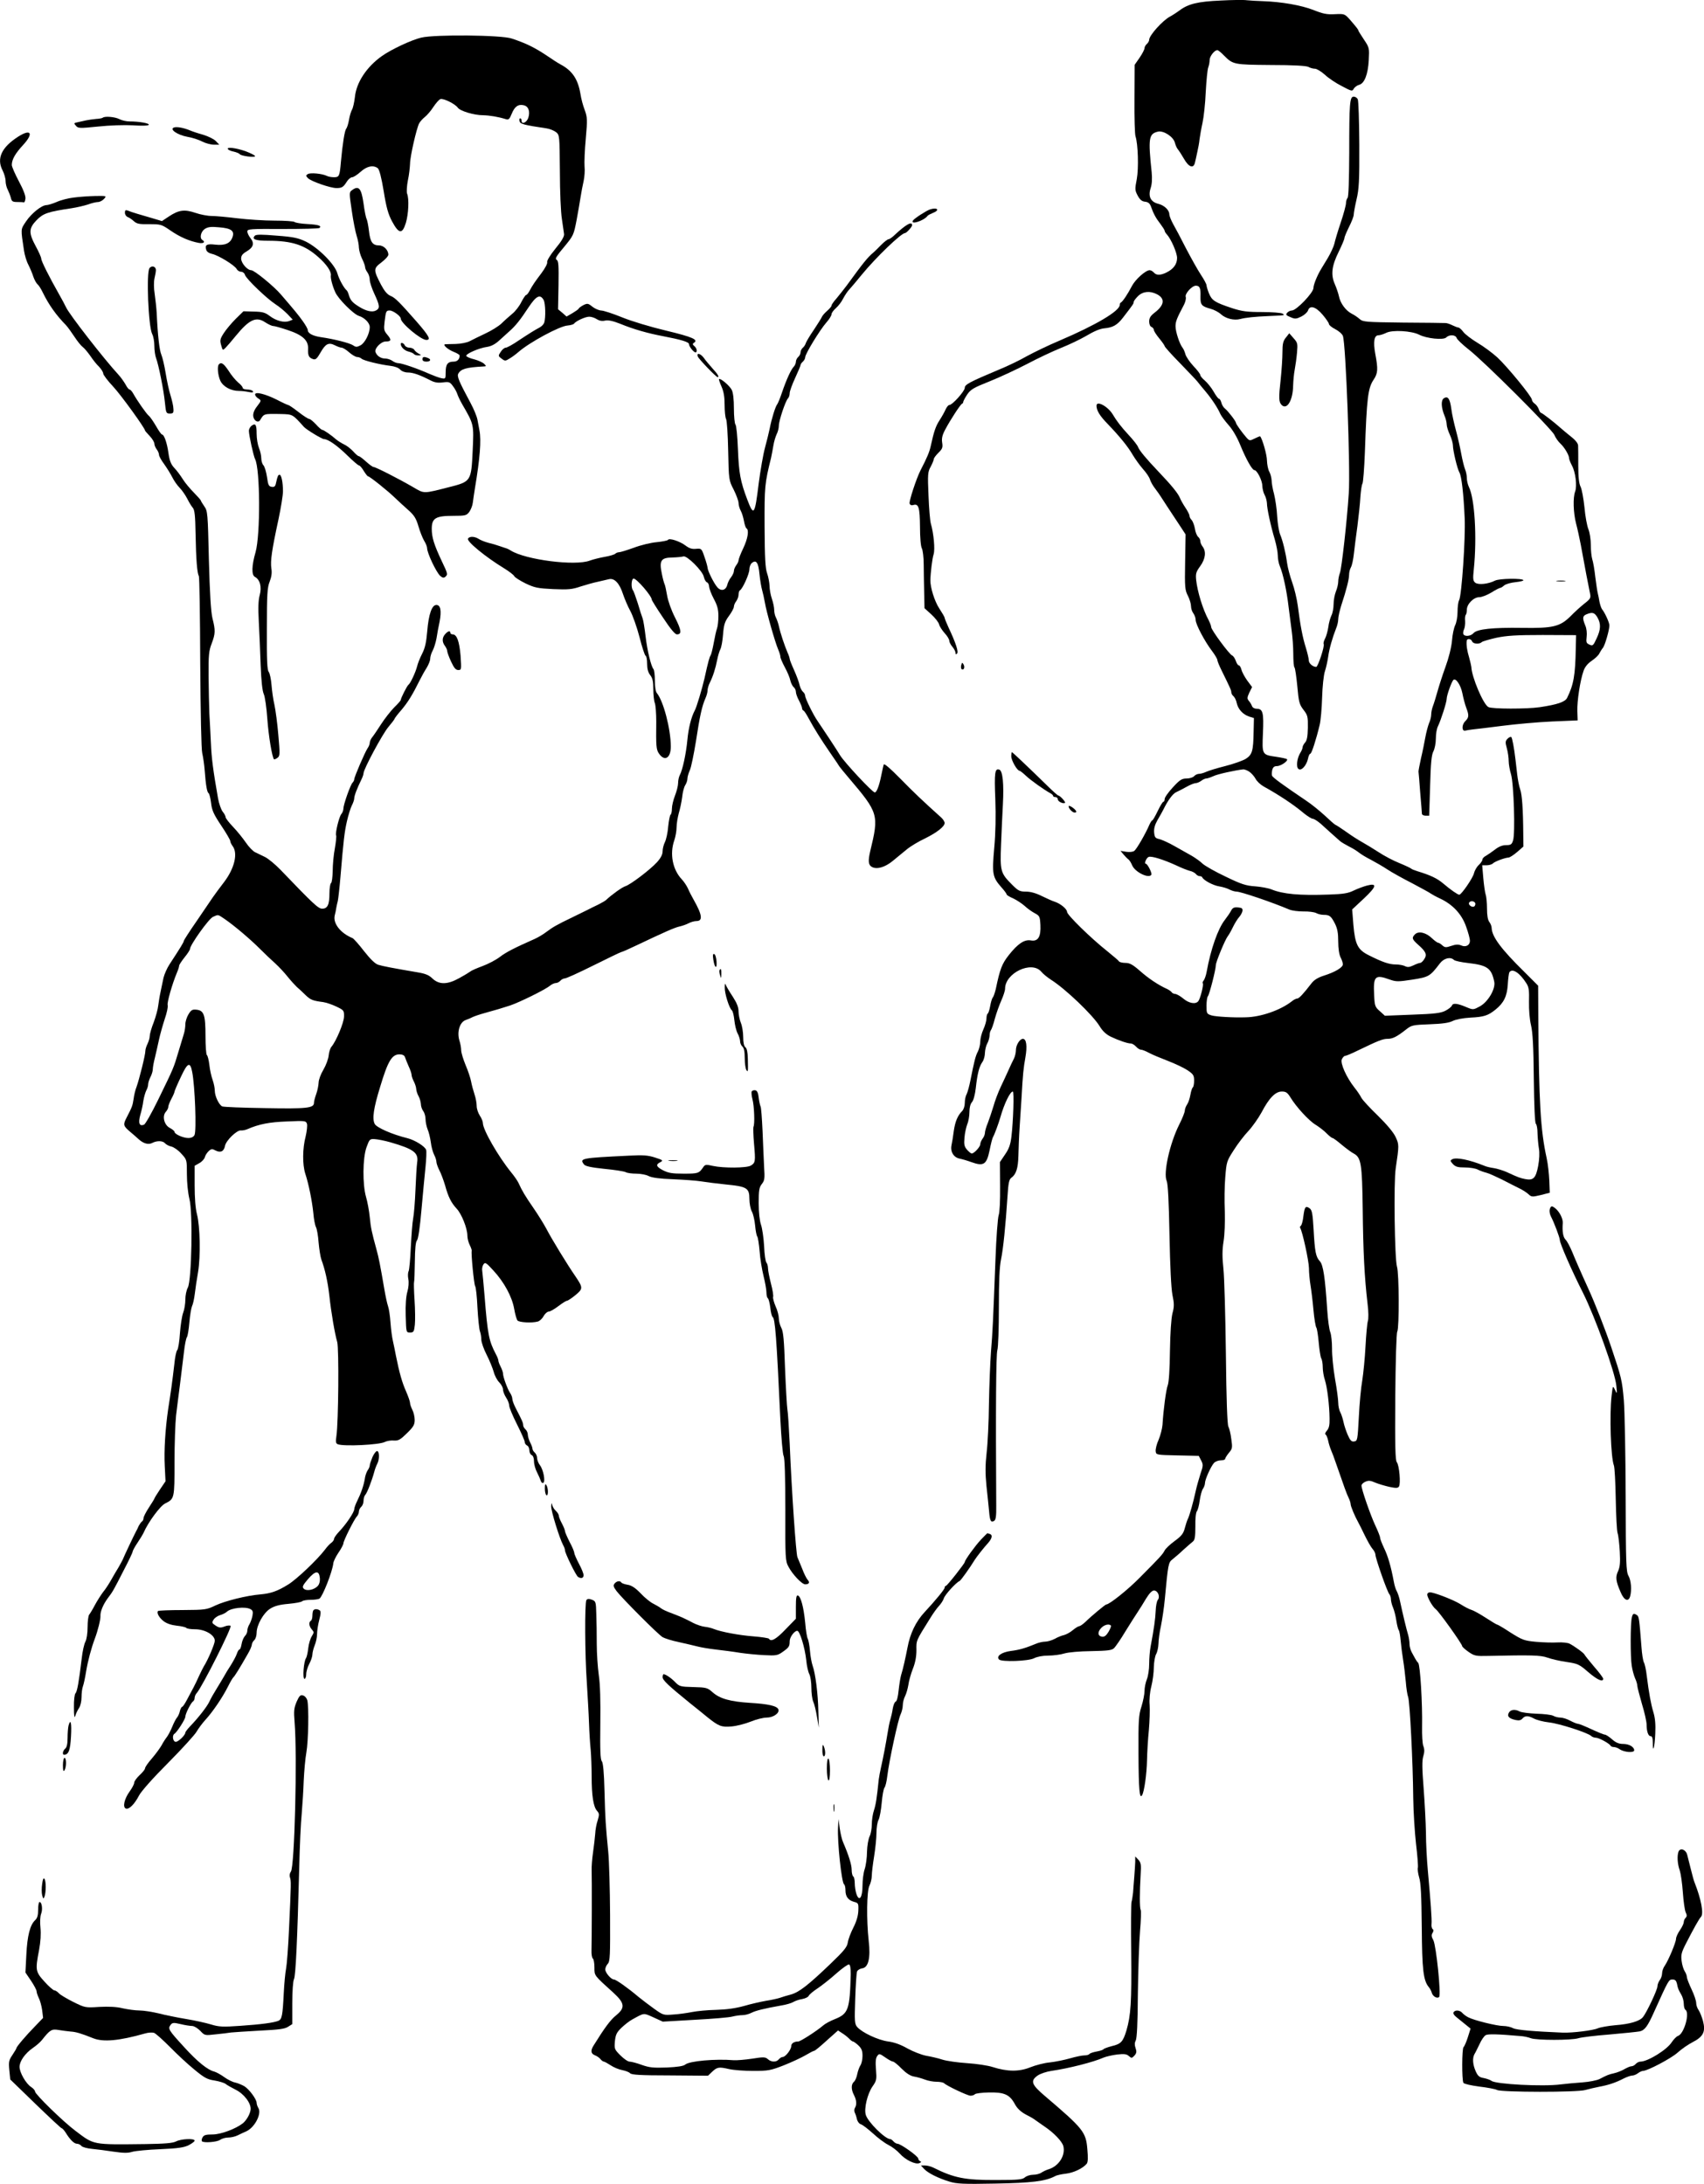 <?xml version="1.0" standalone="no"?>
<!DOCTYPE svg PUBLIC "-//W3C//DTD SVG 20010904//EN"
 "http://www.w3.org/TR/2001/REC-SVG-20010904/DTD/svg10.dtd">
<svg version="1.0" xmlns="http://www.w3.org/2000/svg"
 width="1099.663pt" height="1409.221pt" viewBox="0 0 1099.663 1409.221"
 preserveAspectRatio="xMidYMid meet">
<g transform="translate(-13.386,1421.36) scale(0.1,-0.1)"
fill="#000000" stroke="none">
<path d="M8010 14210 c-145 -6 -209 -22 -263 -63 -18 -13 -45 -31 -62 -40 -48
-25 -135 -122 -135 -150 0 -8 -7 -20 -15 -27 -8 -7 -15 -19 -15 -27 0 -8 -14
-36 -32 -62 l-32 -46 -1 -220 c-1 -121 2 -230 7 -242 16 -49 21 -204 8 -275
-13 -66 -12 -73 6 -107 14 -26 27 -37 47 -39 20 -2 31 -11 38 -30 16 -46 32
-76 61 -113 15 -20 28 -40 28 -45 0 -4 6 -15 14 -23 28 -31 66 -119 66 -152 0
-40 -23 -71 -67 -93 -40 -20 -67 -20 -83 -1 -7 8 -19 15 -27 15 -26 0 -93 -60
-115 -103 -24 -47 -59 -100 -70 -105 -5 -2 -8 -9 -8 -16 0 -39 -153 -130 -390
-231 -69 -29 -162 -74 -208 -99 -45 -26 -126 -65 -180 -87 -193 -81 -222 -97
-222 -118 0 -21 -80 -111 -100 -111 -6 0 -16 -12 -23 -27 -7 -16 -24 -47 -39
-70 -26 -40 -37 -73 -58 -169 -8 -37 -24 -75 -65 -154 -28 -55 -76 -202 -71
-216 4 -10 13 -13 25 -9 33 10 41 -17 42 -141 0 -68 5 -127 12 -139 6 -11 12
-58 12 -105 0 -47 2 -129 3 -183 l2 -98 44 -40 c24 -22 47 -51 50 -64 3 -13
20 -39 36 -57 17 -18 30 -40 30 -49 0 -9 9 -26 20 -39 11 -13 20 -30 20 -39 0
-10 3 -12 10 -5 11 11 -7 67 -56 171 -13 28 -24 56 -24 60 0 5 -16 32 -35 61
-30 46 -58 135 -57 182 1 48 12 140 21 167 10 33 0 136 -18 198 -5 17 -12 98
-15 180 -6 138 -5 153 14 187 11 21 20 43 20 49 0 6 13 24 30 41 26 25 29 35
24 66 -4 28 1 49 21 86 33 62 97 160 107 164 5 2 8 7 8 12 0 4 11 26 25 47 23
34 40 44 148 87 67 27 176 78 243 113 66 35 164 81 216 102 53 21 123 55 156
74 59 35 94 49 122 52 56 5 84 21 121 69 67 87 69 90 69 101 0 6 13 23 28 38
32 31 77 35 122 12 54 -28 49 -70 -15 -119 -26 -20 -35 -34 -35 -57 0 -17 6
-32 15 -35 8 -4 15 -12 15 -19 0 -7 16 -32 35 -55 19 -23 35 -46 35 -50 0 -5
44 -54 98 -109 53 -55 104 -108 112 -118 8 -11 33 -41 55 -67 43 -52 78 -106
95 -145 6 -13 30 -45 53 -71 26 -29 55 -79 76 -131 37 -90 76 -159 90 -159 17
0 51 -67 51 -101 1 -19 7 -45 15 -59 8 -14 14 -38 15 -54 0 -33 24 -145 51
-235 10 -35 19 -81 19 -102 0 -21 6 -53 14 -71 20 -47 44 -158 56 -263 6 -49
15 -119 20 -155 5 -36 10 -101 10 -146 0 -44 3 -84 8 -88 4 -4 12 -59 18 -121
9 -101 13 -117 40 -152 27 -35 29 -44 28 -116 -1 -56 -6 -82 -18 -95 -9 -10
-16 -24 -16 -31 0 -6 -6 -22 -14 -34 -22 -35 -29 -92 -13 -105 18 -16 52 21
62 66 3 17 10 32 15 32 8 0 37 89 60 185 7 28 14 107 16 177 2 72 10 145 18
170 8 23 17 66 21 93 7 52 28 125 51 183 8 18 14 45 14 60 0 15 9 54 19 87 34
103 51 171 51 199 0 15 5 37 12 49 7 12 15 51 19 87 4 36 14 117 23 180 8 63
17 147 19 187 3 39 8 77 13 85 5 7 12 99 16 203 12 351 20 414 56 468 28 42
30 67 11 168 -14 77 -7 119 20 119 10 0 33 7 51 16 40 20 163 13 212 -12 48
-25 157 -36 175 -18 20 20 60 18 67 -3 3 -10 38 -43 76 -73 101 -78 539 -516
555 -553 7 -18 25 -43 39 -56 27 -25 56 -75 56 -95 0 -6 8 -27 18 -46 24 -44
34 -132 21 -168 -15 -39 -12 -137 6 -207 9 -33 22 -94 30 -135 23 -128 53
-284 60 -316 6 -28 3 -35 -36 -65 -24 -19 -65 -56 -91 -83 -67 -66 -113 -77
-311 -74 -191 3 -290 -8 -313 -33 -19 -22 -60 -25 -67 -6 -2 6 0 20 5 30 5 10
8 34 7 52 -2 19 0 37 4 41 4 4 7 19 7 33 0 37 44 81 80 81 16 0 52 14 78 30
27 17 53 30 57 30 5 0 16 7 26 16 9 8 42 18 73 21 30 3 54 9 51 13 -8 13 -155
11 -183 -3 -43 -22 -106 -29 -127 -14 -15 12 -17 23 -10 88 21 204 6 456 -32
531 -7 15 -13 40 -13 57 0 16 -5 42 -12 58 -6 15 -17 60 -24 98 -7 39 -22 106
-34 150 -12 44 -26 106 -30 139 -9 67 -22 86 -48 70 -20 -13 -18 -59 4 -113 8
-18 14 -44 14 -56 0 -13 9 -42 20 -66 11 -24 20 -55 20 -68 0 -34 28 -152 42
-176 14 -24 27 -137 34 -295 6 -125 -19 -499 -36 -530 -6 -10 -10 -44 -10 -75
0 -31 -7 -69 -15 -85 -8 -16 -18 -61 -21 -102 -4 -43 -21 -111 -42 -168 -19
-52 -42 -124 -52 -160 -10 -36 -23 -78 -29 -93 -6 -16 -11 -40 -11 -54 0 -14
-6 -39 -14 -56 -7 -18 -18 -59 -24 -92 -6 -33 -18 -94 -28 -135 -9 -41 -16
-79 -16 -85 1 -5 6 -66 11 -135 6 -69 11 -131 11 -137 0 -7 11 -13 23 -13 l24
0 6 193 c4 146 9 199 21 222 9 17 16 54 16 83 0 30 6 66 14 80 19 40 56 154
56 177 0 21 31 109 43 121 15 15 47 -31 58 -85 6 -31 17 -73 25 -94 19 -50 18
-63 -7 -88 -23 -23 -22 -66 1 -60 8 2 31 6 50 8 19 2 105 12 190 23 85 11 229
24 320 28 l165 7 -2 60 c-2 65 18 197 40 259 8 25 27 48 52 65 22 15 45 36 50
48 6 11 16 28 23 36 13 15 42 116 42 145 0 18 -29 82 -48 105 -5 7 -12 28 -16
47 -3 19 -8 44 -11 55 -3 11 -10 58 -16 105 -5 47 -14 99 -20 116 -5 17 -9 58
-9 93 0 34 -7 78 -15 98 -9 21 -21 85 -26 143 -6 57 -17 117 -25 133 -10 19
-15 61 -15 135 0 59 0 117 -1 130 0 14 -16 35 -47 59 -25 20 -55 45 -66 55
-40 36 -120 98 -127 98 -3 0 -10 10 -14 23 -4 12 -15 28 -25 35 -11 7 -19 19
-19 26 0 20 -160 215 -224 274 -32 29 -89 71 -128 94 -38 23 -79 54 -91 70
-11 15 -26 28 -31 28 -6 0 -23 7 -38 14 -16 8 -36 15 -45 15 -10 1 -134 2
-275 3 -242 3 -258 4 -280 23 -13 12 -36 27 -52 35 -37 19 -72 66 -81 110 -4
19 -16 55 -27 80 -27 61 -20 118 25 209 20 41 37 81 37 88 0 8 14 40 30 73 17
33 30 68 30 78 0 11 8 55 18 98 16 67 19 120 18 354 -1 151 -5 283 -10 293 -4
9 -16 17 -26 17 -26 0 -29 -42 -29 -364 -1 -176 -4 -283 -11 -290 -5 -5 -10
-21 -10 -34 0 -12 -15 -69 -34 -125 -19 -56 -37 -117 -41 -136 -4 -18 -23 -59
-41 -90 -19 -31 -38 -63 -43 -71 -27 -44 -51 -104 -51 -125 0 -30 -110 -145
-139 -145 -10 0 -24 -7 -31 -15 -10 -12 -6 -17 22 -28 29 -13 37 -12 70 4 20
10 39 28 43 39 11 36 50 25 94 -27 23 -27 41 -54 41 -60 0 -7 18 -22 40 -33
23 -12 45 -31 50 -44 19 -50 49 -857 38 -1016 -12 -184 -46 -484 -57 -513 -6
-16 -11 -41 -11 -56 0 -16 -7 -45 -15 -64 -8 -20 -15 -57 -15 -82 0 -25 -6
-58 -14 -73 -7 -15 -17 -48 -20 -75 -4 -26 -13 -59 -21 -74 -8 -15 -12 -31 -9
-35 8 -12 -37 -148 -48 -148 -22 0 -48 23 -48 42 0 12 -9 49 -19 82 -21 66
-36 145 -52 271 -6 44 -22 112 -36 150 -14 39 -29 95 -33 125 -9 67 -28 145
-45 185 -7 17 -16 68 -19 115 -2 47 -12 112 -20 145 -9 32 -16 73 -16 90 -1
16 -7 41 -15 55 -8 14 -14 46 -15 72 0 37 -30 141 -44 156 -2 1 -17 -5 -35
-14 -32 -16 -34 -16 -55 8 -27 31 -66 85 -66 93 0 10 -53 79 -71 92 -9 7 -20
24 -23 38 -4 14 -10 25 -15 25 -5 0 -21 21 -36 48 -15 26 -41 57 -56 70 -16
13 -29 29 -29 35 0 7 -20 33 -45 59 -24 26 -47 60 -51 75 -4 15 -12 35 -19 43
-19 24 -45 103 -45 138 0 31 8 51 55 140 9 18 14 40 11 49 -8 20 40 73 65 73
25 0 32 -15 30 -70 -1 -54 7 -63 65 -79 23 -6 53 -22 68 -36 30 -27 83 -41
124 -30 35 9 89 15 182 19 110 5 108 4 90 16 -8 5 -67 10 -131 10 -97 0 -129
4 -194 25 -111 37 -130 49 -149 95 -9 22 -16 46 -16 53 0 7 -16 37 -36 67 -20
30 -63 107 -96 170 -32 63 -70 135 -84 159 -13 24 -24 52 -24 61 0 28 -32 58
-70 68 -50 12 -68 47 -51 100 9 27 11 61 7 104 -23 219 -19 248 40 262 36 9
101 -33 110 -72 4 -15 12 -34 19 -42 7 -8 25 -36 40 -62 30 -53 61 -64 70 -25
3 12 10 42 15 67 6 25 13 63 15 85 3 22 11 69 19 105 8 36 18 126 21 200 4 74
11 145 16 158 5 13 9 34 9 48 0 24 31 64 50 64 5 0 24 -15 42 -34 59 -59 63
-60 303 -62 145 0 228 -5 242 -12 12 -7 31 -12 43 -12 11 0 39 -17 63 -38 23
-22 72 -55 110 -74 64 -34 68 -35 77 -17 6 10 21 21 34 25 35 8 58 67 63 159
4 78 4 81 -31 133 -20 30 -36 56 -36 58 0 6 -10 19 -53 69 -35 39 -36 40 -99
37 -52 -3 -78 3 -138 27 -79 31 -208 53 -325 57 -38 1 -86 4 -105 6 -19 3 -96
2 -170 -2z m2433 -3981 c23 -41 22 -77 -6 -136 -21 -46 -25 -49 -46 -39 -20 9
-22 15 -18 50 3 24 0 54 -9 74 -19 47 -18 61 9 72 38 15 51 11 70 -21z m-140
-199 c-3 -174 -14 -235 -56 -320 -13 -26 -63 -43 -177 -60 -81 -12 -308 -12
-331 1 -33 17 -108 195 -110 259 -1 8 -7 35 -14 60 -13 43 -19 80 -16 108 1
17 28 15 35 -3 6 -17 47 -20 62 -5 5 5 47 17 94 28 68 14 127 18 300 18 l215
-1 -2 -85z"/>
<path d="M2853 13971 c-61 -14 -194 -76 -253 -118 -100 -70 -167 -172 -176
-267 -4 -33 -12 -70 -19 -81 -6 -11 -15 -40 -19 -65 -4 -24 -12 -50 -18 -57
-10 -13 -23 -94 -34 -213 -8 -94 -11 -100 -45 -100 -17 0 -38 4 -47 9 -28 14
-106 22 -122 11 -13 -8 -13 -11 1 -26 21 -21 145 -64 184 -64 36 0 45 6 68 43
10 15 25 27 34 27 8 0 33 16 54 35 41 37 82 45 111 23 10 -9 23 -58 38 -148
17 -106 29 -148 54 -195 44 -82 66 -84 89 -10 17 57 22 155 8 189 -4 10 -2 49
5 85 8 36 13 85 14 108 0 46 42 229 59 261 6 11 23 30 37 41 14 11 39 40 55
65 16 24 36 47 45 50 18 7 94 -30 112 -55 15 -22 105 -49 164 -49 41 -1 97
-10 145 -25 19 -6 25 -1 39 34 19 48 43 64 79 55 30 -7 41 -41 28 -81 -10 -30
-43 -45 -43 -19 0 9 -4 16 -9 16 -5 0 -7 -8 -4 -19 4 -18 28 -24 175 -46 20
-3 47 -14 60 -24 23 -19 23 -21 25 -253 0 -128 6 -267 13 -308 6 -41 12 -85
14 -97 2 -15 -16 -46 -56 -94 -35 -43 -56 -79 -53 -87 3 -8 -13 -39 -37 -71
-43 -57 -57 -77 -79 -118 -7 -13 -16 -23 -20 -23 -4 0 -18 -21 -31 -46 -12
-25 -38 -59 -58 -75 -19 -16 -51 -44 -70 -63 -19 -18 -66 -47 -105 -65 -38
-18 -83 -40 -100 -49 -17 -9 -56 -17 -90 -18 -33 0 -64 -2 -69 -2 -17 -3 18
-34 56 -49 21 -8 38 -19 38 -23 0 -25 -15 -40 -39 -40 -38 0 -51 -17 -51 -68
0 -43 -1 -44 -27 -39 -16 3 -50 16 -78 28 -76 34 -178 69 -200 69 -11 0 -29 7
-39 15 -11 8 -32 15 -46 15 -29 0 -54 17 -63 42 -8 23 36 68 66 68 36 0 39 10
11 43 -23 27 -24 35 -18 86 8 67 10 71 33 71 21 0 71 -36 71 -52 0 -29 130
-138 165 -138 32 0 18 26 -65 121 -108 123 -137 152 -165 163 -22 9 -40 31
-62 72 -50 96 -50 105 2 144 25 19 45 41 45 50 0 30 -30 60 -60 60 -42 0 -57
22 -65 92 -4 35 -11 70 -15 78 -5 9 -14 54 -20 100 -14 99 -31 119 -75 86 -18
-13 -18 -17 -1 -132 9 -65 24 -139 32 -164 8 -25 14 -58 14 -75 1 -16 9 -48
20 -70 11 -22 20 -47 20 -55 0 -8 7 -24 15 -34 8 -11 15 -32 15 -48 0 -15 14
-57 30 -91 35 -75 37 -93 10 -107 -24 -13 -64 -4 -110 25 -42 26 -55 41 -65
75 -4 14 -10 27 -14 30 -18 15 -49 71 -60 110 -17 59 -123 165 -204 205 -49
23 -79 30 -188 38 -94 8 -132 8 -140 0 -23 -23 3 -33 85 -33 155 0 237 -27
326 -107 51 -45 83 -92 79 -116 -3 -17 9 -65 28 -108 18 -43 118 -143 153
-154 36 -11 70 -45 70 -72 0 -41 -31 -103 -60 -118 -23 -12 -30 -12 -47 0 -22
15 -124 41 -209 53 -53 8 -84 25 -84 46 0 7 -14 32 -32 57 -29 41 -55 72 -141
172 -45 53 -172 157 -192 157 -25 0 -65 46 -65 75 0 19 9 31 35 46 44 26 52
52 26 85 -12 15 -21 34 -21 44 0 16 18 17 229 16 126 0 233 2 237 7 15 14 -8
21 -79 25 -40 2 -76 8 -82 13 -5 5 -63 9 -130 9 -66 0 -174 7 -240 15 -65 8
-140 15 -166 15 -25 0 -72 9 -104 20 -71 24 -107 19 -171 -23 l-45 -30 -57 17
c-31 9 -77 23 -102 30 -25 7 -53 17 -62 21 -14 5 -18 2 -18 -14 0 -12 8 -24
18 -28 9 -3 27 -15 40 -27 19 -17 35 -20 99 -19 74 0 79 -1 137 -41 61 -42
123 -69 184 -80 30 -5 43 6 22 19 -20 12 -10 54 15 71 20 13 40 16 91 11 80
-6 103 -23 88 -64 -14 -40 -49 -55 -111 -48 -55 7 -69 -2 -58 -34 3 -12 19
-22 38 -26 41 -9 145 -73 158 -97 5 -10 18 -18 29 -18 10 0 22 -9 25 -21 9
-26 140 -152 197 -189 24 -15 58 -44 77 -63 l34 -36 -23 -9 c-33 -12 -84 1
-126 33 -29 22 -46 27 -102 28 l-67 2 -51 -50 c-27 -27 -62 -69 -76 -91 -24
-37 -26 -47 -17 -78 10 -35 10 -35 29 -16 10 10 40 45 66 77 86 105 131 126
189 87 20 -13 43 -24 52 -24 9 0 51 -12 93 -26 97 -32 135 -67 132 -122 -2
-43 5 -57 33 -66 16 -5 25 4 48 44 32 56 52 66 93 45 16 -8 35 -15 43 -15 7 0
29 -13 48 -30 18 -16 42 -30 51 -30 10 0 23 -5 29 -11 12 -12 118 -38 185 -46
28 -3 53 -12 64 -24 10 -11 30 -19 50 -19 33 0 76 -15 146 -51 27 -14 48 -17
80 -13 39 5 45 3 64 -23 12 -15 25 -39 29 -52 4 -13 18 -42 31 -65 77 -133 76
-129 68 -303 -9 -194 -11 -197 -149 -232 -172 -44 -162 -44 -235 -1 -91 53
-242 130 -255 130 -6 0 -28 16 -49 35 -21 19 -42 35 -47 35 -5 0 -21 14 -36
31 -15 16 -41 37 -59 45 -17 8 -40 23 -51 32 -30 27 -81 62 -90 62 -5 0 -23
16 -40 35 -18 19 -37 35 -43 35 -7 0 -38 20 -70 45 -32 25 -62 45 -66 45 -4 0
-37 15 -73 34 -76 38 -141 54 -141 34 0 -7 9 -19 21 -26 20 -13 20 -13 -8 -50
-19 -24 -27 -46 -25 -64 4 -29 31 -46 44 -26 26 43 22 42 135 40 77 -2 74 -1
149 -84 17 -18 116 -78 129 -78 26 0 86 -42 151 -106 36 -35 69 -64 75 -64 5
0 19 -16 30 -35 12 -19 24 -35 28 -35 10 0 127 -93 176 -141 22 -21 60 -56 85
-78 36 -32 49 -52 64 -103 10 -35 27 -77 37 -94 11 -17 19 -39 19 -47 0 -32
58 -154 84 -179 15 -13 23 -15 33 -7 18 16 17 19 -22 101 -50 106 -65 154 -65
209 0 69 25 84 138 84 79 0 86 2 104 25 10 14 21 41 23 60 2 19 9 62 14 95 32
191 41 307 29 370 -3 17 -9 48 -13 70 -4 22 -24 70 -44 107 -75 140 -89 172
-80 190 17 31 51 41 164 47 18 1 18 2 3 17 -9 9 -38 22 -64 29 -26 6 -49 16
-51 22 -5 13 82 51 133 58 28 4 54 18 81 43 22 20 51 46 64 58 38 33 71 74
122 152 51 77 76 90 99 50 12 -23 14 -112 4 -146 -4 -11 -16 -24 -29 -31 -35
-19 -58 -33 -134 -83 -39 -27 -77 -48 -86 -48 -8 0 -23 -12 -32 -27 -17 -25
-17 -27 5 -43 22 -17 25 -17 52 0 16 9 41 28 56 41 73 64 268 169 318 172 20
2 38 7 42 12 12 17 73 45 98 45 14 0 36 -7 49 -16 16 -10 34 -14 54 -9 21 4
50 -2 98 -21 85 -35 177 -61 272 -79 120 -23 171 -38 171 -52 0 -15 30 -53 42
-53 14 0 9 27 -7 40 -12 10 -13 15 -4 21 33 20 -7 38 -178 79 -101 24 -224 61
-285 86 -59 24 -120 44 -135 44 -15 1 -41 12 -57 25 -27 22 -32 22 -57 10 -15
-8 -29 -18 -31 -23 -1 -4 -20 -17 -40 -29 l-38 -22 -27 24 -28 23 3 155 c2
130 0 157 -12 164 -12 7 -3 23 48 83 61 74 62 77 81 175 10 55 22 123 26 150
4 28 13 73 19 100 6 28 9 70 6 95 -2 25 1 105 8 179 11 124 10 138 -7 185 -11
28 -23 74 -27 101 -16 97 -52 152 -129 193 -17 9 -54 33 -83 53 -82 55 -138
83 -232 114 -66 23 -496 27 -583 6z"/>
<path d="M797 13454 c-3 -3 -23 -7 -44 -8 -21 -2 -49 -6 -63 -9 -14 -3 -38 -8
-54 -12 -26 -5 -27 -7 -12 -23 14 -17 24 -17 143 -5 74 8 169 11 224 8 57 -4
99 -3 103 3 6 10 -62 22 -124 22 -21 0 -51 7 -66 15 -29 15 -95 20 -107 9z"/>
<path d="M1257 13391 c-32 -11 21 -48 85 -60 31 -5 75 -19 97 -31 22 -11 56
-20 75 -20 l35 0 -22 23 c-12 13 -49 31 -82 41 -33 9 -71 22 -85 28 -41 17
-84 25 -103 19z"/>
<path d="M250 13331 c-106 -68 -139 -140 -100 -216 11 -21 20 -53 20 -70 0
-16 6 -42 14 -56 7 -14 16 -37 20 -52 5 -23 12 -27 41 -27 19 0 38 -1 43 -2 4
-2 8 9 10 24 2 17 -13 57 -42 111 -25 47 -46 95 -46 106 0 35 22 74 73 129 70
76 51 107 -33 53z"/>
<path d="M1605 13251 c3 -5 20 -13 38 -16 17 -4 34 -11 38 -16 7 -12 99 -24
99 -13 0 5 -28 19 -62 32 -64 22 -124 29 -113 13z"/>
<path d="M611 12939 c-36 -4 -86 -17 -112 -29 -26 -11 -56 -20 -66 -20 -31 -1
-96 -53 -131 -105 -36 -54 -35 -44 -13 -190 4 -27 16 -68 28 -90 11 -22 26
-57 32 -77 7 -20 19 -42 27 -49 8 -6 23 -30 34 -53 39 -80 87 -147 150 -211
11 -12 35 -45 54 -74 19 -29 43 -59 53 -66 11 -8 32 -33 49 -57 16 -24 41 -56
57 -71 15 -16 27 -35 27 -44 0 -8 29 -47 65 -85 51 -55 205 -268 205 -283 0
-2 13 -17 30 -35 17 -18 30 -40 30 -49 0 -10 7 -26 15 -37 8 -10 15 -26 15
-35 0 -9 15 -36 33 -60 17 -24 41 -62 52 -84 11 -22 32 -53 48 -69 15 -15 37
-47 49 -70 11 -22 27 -49 36 -59 12 -14 16 -49 18 -170 3 -164 10 -252 21
-270 4 -6 8 -257 9 -559 2 -322 7 -563 13 -585 5 -21 13 -72 16 -113 7 -95 15
-139 25 -145 5 -3 12 -31 16 -63 5 -47 17 -73 65 -145 33 -49 59 -94 59 -101
0 -7 7 -21 15 -32 35 -46 13 -142 -54 -231 -29 -37 -62 -83 -74 -100 -12 -18
-59 -87 -104 -153 -46 -66 -83 -124 -83 -128 0 -8 -20 -41 -92 -151 -16 -24
-33 -63 -39 -87 -5 -24 -14 -65 -19 -91 -6 -27 -12 -66 -15 -88 -2 -22 -15
-70 -29 -108 -15 -37 -26 -77 -26 -90 0 -12 -7 -34 -14 -49 -8 -16 -14 -36
-14 -45 1 -23 -40 -186 -57 -233 -8 -19 -16 -54 -19 -78 -7 -45 -9 -50 -45
-120 -24 -46 -22 -54 23 -92 17 -14 41 -35 55 -48 31 -28 63 -37 89 -23 29 15
67 14 81 -3 7 -8 25 -18 41 -21 16 -4 45 -24 64 -46 36 -39 36 -39 36 -133 0
-55 7 -121 16 -158 23 -86 15 -526 -10 -573 -9 -16 -16 -51 -16 -77 0 -26 -6
-65 -14 -85 -8 -21 -17 -81 -21 -133 -3 -52 -11 -100 -17 -108 -7 -7 -15 -48
-19 -90 -5 -42 -13 -111 -19 -152 -6 -41 -15 -104 -21 -140 -19 -132 -27 -268
-22 -365 l5 -100 -36 -53 c-20 -30 -36 -56 -36 -59 0 -2 -16 -28 -35 -57 -19
-29 -35 -60 -35 -69 0 -9 -5 -19 -11 -22 -5 -4 -14 -17 -20 -28 -5 -12 -13
-29 -18 -37 -10 -18 -77 -159 -85 -180 -4 -8 -16 -31 -27 -50 -12 -19 -33 -55
-47 -80 -14 -25 -37 -61 -53 -80 -15 -20 -39 -58 -53 -84 -14 -27 -31 -55 -37
-62 -5 -7 -10 -43 -10 -80 0 -40 -6 -79 -14 -94 -8 -14 -19 -63 -24 -110 -18
-150 -29 -212 -40 -223 -6 -6 -11 -45 -10 -91 0 -58 3 -73 9 -54 4 15 15 37
24 50 9 13 16 43 16 70 0 26 4 57 9 70 5 13 14 55 20 93 12 72 34 154 57 215
20 53 37 123 36 145 -2 28 17 74 47 115 34 45 36 49 103 180 32 61 58 116 58
121 0 6 14 32 31 57 17 25 35 55 40 66 29 67 107 173 139 188 60 30 60 32 60
266 0 118 5 253 10 301 6 47 17 140 26 206 8 66 19 158 25 204 5 47 14 90 19
96 5 6 12 49 16 96 4 46 12 93 17 104 6 11 14 47 18 80 4 33 13 96 21 140 17
102 13 296 -7 373 -10 39 -15 105 -15 186 l0 127 30 17 c17 9 33 27 36 39 3
12 14 29 25 39 16 15 23 15 43 4 33 -17 55 -7 62 30 7 35 77 102 102 99 9 -1
28 2 42 8 75 33 144 46 256 50 117 5 122 5 129 -16 3 -11 -1 -48 -9 -82 -20
-76 -21 -180 -2 -239 22 -67 44 -176 52 -255 3 -38 11 -79 17 -90 6 -11 14
-56 17 -100 4 -44 12 -93 18 -110 23 -61 41 -142 51 -230 12 -112 36 -250 51
-301 12 -42 8 -518 -5 -606 -6 -39 -4 -49 9 -54 39 -15 269 -4 304 15 12 6 38
11 57 9 30 -2 42 5 85 47 42 41 50 55 50 86 0 20 -7 50 -15 65 -8 16 -15 36
-15 45 0 9 -12 43 -26 75 -25 56 -43 119 -65 229 -5 28 -14 70 -19 93 -6 24
-13 78 -16 120 -3 43 -10 91 -16 107 -6 17 -16 64 -23 105 -29 169 -37 207
-50 255 -33 121 -38 144 -45 215 -4 41 -15 100 -24 130 -23 80 -22 250 3 320
19 52 21 55 53 53 18 -1 65 -10 103 -21 148 -43 181 -67 171 -129 -3 -21 -8
-101 -11 -178 -3 -77 -10 -160 -15 -185 -5 -25 -11 -107 -15 -184 -3 -76 -10
-146 -14 -155 -5 -9 -6 -32 -2 -51 4 -21 2 -53 -6 -81 -9 -30 -13 -86 -11
-155 3 -109 3 -109 28 -109 23 0 26 5 31 50 3 28 2 100 -2 160 -4 61 -5 113
-3 116 2 4 4 62 5 130 1 86 5 129 14 139 8 9 19 84 29 200 9 102 21 226 26
275 5 50 7 98 4 108 -7 23 -73 64 -121 76 -98 24 -198 68 -211 92 -17 33 -8
100 35 239 50 167 76 210 125 210 18 0 31 -6 35 -17 3 -10 14 -37 24 -60 11
-23 19 -48 19 -56 0 -8 7 -28 15 -43 8 -16 15 -38 15 -49 1 -11 7 -31 15 -45
8 -14 14 -37 15 -51 0 -14 7 -34 15 -45 8 -10 15 -34 15 -52 0 -18 6 -47 13
-65 8 -18 17 -55 21 -84 3 -28 13 -64 21 -80 8 -15 15 -36 15 -46 0 -10 9 -35
19 -55 11 -20 27 -64 37 -97 21 -76 39 -112 75 -151 32 -34 69 -127 69 -174 0
-17 7 -44 15 -60 8 -16 14 -33 13 -37 -5 -19 15 -219 22 -228 5 -6 12 -69 15
-139 4 -71 11 -139 16 -153 5 -13 9 -38 9 -54 0 -16 15 -60 34 -97 19 -37 39
-87 46 -111 6 -24 22 -54 36 -68 13 -13 24 -34 24 -46 0 -12 9 -35 20 -52 11
-16 20 -40 20 -52 0 -11 22 -65 50 -120 27 -54 50 -105 50 -114 0 -9 7 -19 15
-23 8 -3 15 -17 15 -31 0 -14 7 -28 15 -31 9 -4 15 -19 15 -41 0 -19 9 -51 20
-71 10 -20 21 -45 24 -55 3 -10 10 -15 16 -12 15 9 0 86 -22 114 -10 13 -18
34 -18 46 0 12 -7 28 -15 35 -8 7 -15 18 -15 25 0 7 -7 26 -15 41 -8 16 -15
39 -15 50 0 12 -7 27 -15 34 -8 7 -15 19 -15 27 0 15 -6 29 -48 110 -12 23
-22 50 -22 60 0 10 -7 28 -15 39 -16 24 -45 102 -45 124 0 8 -7 28 -15 44 -8
15 -15 33 -15 40 0 6 -7 25 -16 41 -45 86 -53 124 -73 375 -6 74 -13 147 -15
161 -3 15 1 34 8 44 11 15 17 11 64 -40 70 -76 120 -169 134 -247 6 -35 16
-69 21 -75 10 -13 94 -18 132 -7 11 3 28 18 37 35 9 16 24 29 33 29 9 0 37 16
62 35 25 19 50 35 56 35 5 0 30 16 54 36 50 41 50 48 0 122 -52 75 -154 242
-187 306 -17 32 -55 93 -84 135 -52 75 -74 112 -96 161 -6 13 -27 44 -47 68
-83 102 -183 275 -183 319 0 10 -9 32 -20 48 -11 17 -20 44 -20 62 0 18 -6 52
-14 75 -8 24 -18 61 -22 83 -4 22 -20 70 -36 107 -15 37 -28 79 -28 94 0 15
-5 44 -12 65 -16 55 3 116 40 130 15 5 36 14 47 20 11 5 45 17 75 25 82 23
110 31 165 49 60 20 229 103 258 128 11 9 28 17 37 17 10 0 23 7 30 15 7 8 20
15 29 15 9 0 93 38 187 85 93 46 173 85 177 85 5 0 50 20 100 44 179 85 244
114 276 121 18 4 44 13 59 21 15 8 37 14 50 14 43 0 38 40 -19 140 -11 19 -27
50 -35 69 -8 18 -26 45 -40 60 -60 63 -79 165 -49 251 8 23 15 61 15 85 0 23
7 63 14 90 8 26 18 73 22 104 3 31 12 66 20 78 8 12 14 31 14 42 0 11 7 35 15
53 9 18 26 103 40 188 25 165 39 226 61 277 8 17 14 40 14 51 0 11 6 33 14 49
21 42 37 92 48 148 5 27 15 59 21 70 6 11 14 54 17 95 5 63 11 82 38 119 18
24 32 51 32 60 0 9 7 25 15 35 8 11 15 30 15 42 0 13 4 26 10 29 17 11 60 106
60 135 0 15 7 33 15 40 29 24 43 4 50 -71 4 -40 12 -86 17 -103 5 -17 13 -53
18 -81 10 -61 66 -257 86 -303 8 -18 14 -39 14 -47 0 -8 13 -38 29 -68 16 -29
32 -67 35 -84 4 -17 14 -37 22 -44 8 -6 14 -20 14 -30 0 -11 9 -36 20 -56 11
-21 20 -43 20 -50 0 -6 4 -13 9 -15 5 -1 20 -25 35 -53 33 -61 78 -133 131
-210 22 -32 45 -65 50 -73 6 -9 13 -21 17 -26 4 -6 31 -39 60 -73 191 -225
195 -236 138 -471 -15 -64 -13 -90 11 -103 32 -17 84 -2 134 39 25 20 65 53
90 74 24 20 77 52 118 71 77 38 127 77 127 100 0 8 -10 24 -22 35 -118 106
-177 162 -265 252 -68 69 -104 99 -106 90 -3 -8 -10 -42 -17 -75 -13 -64 -29
-105 -41 -105 -15 0 -196 194 -224 240 -13 23 -122 188 -145 221 -27 38 -80
146 -80 162 0 8 -6 20 -14 26 -8 7 -18 26 -22 43 -3 17 -19 60 -35 96 -16 35
-29 68 -29 74 0 5 -6 24 -14 41 -19 44 -46 125 -55 167 -4 19 -13 45 -19 57
-7 12 -12 35 -12 51 0 16 -7 49 -15 72 -8 23 -15 61 -15 84 -1 22 -8 59 -16
81 -11 31 -15 97 -16 300 -1 262 1 279 42 445 4 19 11 55 15 80 4 25 14 57 21
72 8 15 14 40 14 55 0 32 43 160 59 176 6 6 11 21 11 34 0 12 16 56 35 97 19
41 35 79 35 84 0 5 7 15 15 22 8 7 15 20 15 28 0 22 95 177 137 225 18 20 33
44 33 53 0 8 13 26 28 39 15 13 37 41 47 62 11 21 29 48 40 59 11 12 47 54 80
95 92 112 255 269 280 269 9 0 45 40 45 50 0 28 -40 5 -112 -62 -16 -16 -34
-28 -40 -28 -6 0 -28 -17 -48 -37 -20 -21 -43 -43 -51 -50 -36 -30 -65 -66
-169 -209 -19 -26 -50 -64 -67 -85 -18 -20 -33 -41 -33 -47 0 -6 -13 -21 -28
-34 -15 -13 -31 -31 -34 -39 -4 -9 -27 -46 -51 -82 -25 -36 -48 -75 -52 -85
-3 -11 -12 -26 -20 -32 -8 -7 -15 -20 -15 -30 0 -10 -7 -23 -15 -30 -8 -7 -15
-21 -15 -31 0 -9 -6 -24 -14 -32 -17 -17 -47 -82 -76 -167 -12 -36 -26 -70
-31 -76 -11 -13 -36 -93 -48 -156 -5 -24 -18 -78 -30 -122 -12 -43 -30 -148
-41 -232 -25 -205 -32 -214 -73 -106 -45 118 -55 173 -61 326 -3 82 -10 154
-16 160 -5 5 -10 52 -10 103 0 61 -5 103 -14 121 -14 27 -74 78 -82 69 -2 -2
5 -24 16 -48 14 -31 20 -66 20 -117 0 -40 4 -81 9 -91 6 -9 12 -102 14 -207 4
-188 4 -189 36 -251 17 -34 31 -73 31 -85 0 -13 6 -35 14 -50 8 -14 17 -45 21
-67 4 -23 11 -43 16 -47 18 -10 9 -66 -21 -129 -17 -35 -30 -70 -30 -77 0 -7
-7 -22 -15 -32 -8 -11 -15 -27 -15 -37 0 -9 -8 -27 -18 -40 -11 -13 -22 -36
-25 -50 -9 -35 -40 -43 -64 -15 -22 25 -63 107 -63 127 -1 8 -9 39 -20 69 -18
54 -20 55 -54 52 -26 -3 -44 3 -68 21 -37 28 -105 50 -113 37 -3 -5 -36 -11
-73 -15 -37 -3 -103 -19 -148 -36 -44 -16 -87 -29 -95 -29 -8 0 -19 -4 -25
-10 -5 -5 -37 -15 -69 -20 -33 -6 -76 -17 -95 -24 -94 -36 -414 5 -510 65 -8
5 -19 11 -25 13 -5 1 -26 9 -45 15 -19 7 -53 17 -75 22 -22 6 -50 17 -62 25
-27 17 -59 18 -69 2 -11 -17 115 -120 232 -191 34 -21 64 -44 67 -52 3 -7 36
-28 72 -46 59 -28 78 -32 179 -37 97 -4 122 -2 177 17 35 11 84 25 109 30 25
6 57 13 73 17 36 9 69 -26 92 -98 10 -29 30 -77 46 -106 16 -29 43 -105 60
-170 16 -64 34 -118 39 -120 6 -2 10 -25 10 -51 0 -33 6 -56 20 -74 15 -19 20
-40 20 -90 0 -36 4 -77 10 -91 5 -14 9 -67 9 -118 -2 -160 0 -180 16 -205 37
-56 78 -33 78 44 -1 115 -48 293 -90 344 -8 9 -13 41 -13 80 0 36 -4 69 -9 75
-15 17 -40 117 -51 212 -6 50 -14 102 -19 115 -5 12 -19 56 -31 97 -13 41 -27
79 -31 84 -14 16 -11 76 4 76 20 0 117 -113 117 -136 0 -4 32 -56 72 -115 48
-73 78 -109 90 -109 33 0 30 26 -12 109 -24 47 -45 106 -51 142 -6 35 -13 67
-16 72 -3 6 -12 36 -18 68 -18 85 -6 104 67 105 31 1 64 4 72 7 22 8 125 -94
132 -132 4 -16 12 -32 20 -35 8 -3 14 -16 14 -28 1 -13 14 -48 30 -78 23 -43
30 -68 30 -112 0 -31 -4 -67 -9 -80 -5 -13 -14 -54 -21 -93 -7 -38 -16 -74
-20 -80 -7 -10 -15 -36 -40 -150 -15 -65 -51 -186 -62 -205 -23 -43 -41 -114
-48 -190 -9 -93 -31 -194 -49 -228 -6 -11 -11 -34 -11 -51 0 -17 -9 -53 -20
-81 -11 -28 -20 -66 -20 -85 0 -19 -4 -36 -9 -39 -4 -3 -11 -37 -15 -76 -3
-40 -13 -84 -21 -100 -8 -16 -15 -43 -15 -59 0 -21 -11 -43 -36 -71 -45 -49
-170 -144 -204 -155 -21 -6 -89 -55 -126 -90 -6 -5 -28 -18 -50 -29 -21 -10
-52 -25 -69 -34 -16 -8 -61 -30 -100 -49 -100 -48 -125 -63 -165 -93 -19 -15
-53 -35 -75 -45 -131 -58 -186 -86 -226 -117 -25 -19 -75 -45 -110 -58 -35
-13 -71 -28 -79 -35 -8 -6 -41 -26 -72 -43 -77 -43 -130 -43 -173 -3 -22 22
-46 32 -95 40 -164 28 -227 40 -255 49 -20 6 -49 34 -91 87 -33 43 -67 81 -75
85 -78 32 -127 95 -115 146 4 16 9 38 10 49 2 11 6 31 10 45 3 14 11 84 17
155 20 240 26 290 42 360 9 39 23 84 31 100 9 17 16 38 16 47 0 17 19 66 46
121 8 16 14 34 14 41 0 26 122 253 160 298 22 26 40 50 40 53 0 3 20 30 45 58
41 49 70 95 118 192 11 22 30 57 43 77 13 21 24 48 24 60 0 13 7 37 16 53 9
17 20 53 25 80 4 28 13 76 20 108 13 70 6 107 -21 107 -29 0 -50 -60 -59 -170
-6 -71 -14 -108 -33 -145 -14 -27 -28 -63 -32 -80 -10 -40 -44 -112 -56 -120
-9 -6 -50 -87 -50 -99 0 -3 -19 -25 -43 -48 -23 -24 -61 -72 -84 -108 -23 -36
-49 -74 -58 -85 -8 -10 -15 -26 -15 -35 0 -8 -6 -24 -14 -35 -17 -25 -86 -185
-86 -200 0 -6 -5 -16 -11 -22 -14 -14 -59 -142 -59 -167 0 -11 -6 -27 -13 -35
-15 -17 -41 -126 -34 -138 3 -5 -1 -42 -8 -83 -8 -41 -14 -107 -14 -147 -1
-39 -5 -75 -11 -78 -5 -3 -10 -33 -10 -66 0 -73 -12 -99 -47 -99 -25 0 -57 30
-270 252 -34 35 -79 72 -100 82 -21 10 -49 24 -62 30 -14 6 -41 34 -60 62 -20
29 -57 75 -83 102 -27 28 -48 56 -48 62 0 7 -8 23 -19 36 -10 13 -24 52 -30
86 -32 182 -42 260 -46 356 -3 59 -7 145 -10 192 -2 47 -4 155 -5 241 -1 135
2 164 20 210 24 64 25 84 5 163 -10 43 -17 154 -23 376 -7 304 -8 316 -30 347
-12 17 -22 34 -22 37 0 3 -20 25 -44 50 -24 24 -57 63 -72 87 -15 24 -40 58
-56 74 -21 23 -30 46 -37 95 -9 66 -28 120 -42 120 -4 0 -21 24 -38 54 -17 29
-38 60 -47 67 -16 13 -76 99 -102 146 -7 12 -17 23 -22 23 -5 0 -17 15 -26 33
-10 17 -30 46 -45 62 -94 102 -319 391 -339 436 -6 13 -26 51 -45 84 -63 111
-115 214 -115 230 0 8 -16 44 -35 79 -47 87 -46 116 5 169 43 44 72 54 226 77
33 5 80 16 105 24 24 9 53 16 65 16 11 0 29 9 39 20 18 20 17 20 -56 19 -41
-1 -103 -5 -138 -10z m973 -4656 c60 -41 163 -128 227 -192 31 -31 76 -74 101
-96 24 -22 59 -60 78 -84 19 -24 46 -53 58 -65 13 -11 39 -35 57 -53 33 -32
47 -37 115 -46 20 -3 58 -16 85 -29 48 -23 50 -25 49 -65 -1 -39 -50 -157 -81
-194 -8 -9 -16 -34 -18 -56 -2 -22 -17 -63 -34 -92 -17 -28 -31 -66 -31 -84
-1 -18 -7 -50 -15 -72 -8 -22 -15 -48 -15 -58 0 -34 -45 -39 -315 -34 -143 2
-268 7 -277 11 -21 10 -48 66 -48 102 0 16 -6 46 -14 69 -8 22 -18 66 -21 97
-4 32 -11 60 -16 63 -5 4 -9 59 -9 123 0 137 -10 165 -58 170 -27 3 -35 -2
-52 -30 -11 -18 -20 -47 -20 -64 0 -17 -4 -44 -9 -60 -5 -16 -21 -69 -36 -119
-31 -104 -29 -100 -130 -307 -42 -86 -83 -159 -92 -162 -30 -12 -38 10 -24 62
8 26 17 67 20 92 4 25 13 55 19 67 7 12 12 30 12 40 0 10 7 31 15 47 8 15 15
38 15 50 0 12 6 46 14 76 7 30 19 82 26 115 7 33 24 93 37 133 14 40 22 80 19
89 -6 14 29 137 60 211 8 18 14 38 14 44 0 6 16 30 35 54 19 23 35 48 35 54 0
25 121 195 148 207 36 16 30 17 76 -14z m-210 -986 c18 -90 29 -382 15 -408
-6 -12 -21 -19 -40 -19 -33 0 -89 25 -89 40 0 5 -13 16 -30 25 -37 19 -51 76
-26 104 9 10 16 24 16 32 0 8 9 31 20 52 11 20 20 41 20 46 0 4 18 47 41 95
43 93 60 101 73 33z"/>
<path d="M6135 12862 c-25 -9 -101 -58 -109 -71 -20 -31 71 -2 94 30 3 4 18
12 33 18 48 18 32 39 -18 23z"/>
<path d="M1099 12484 c-22 -26 -8 -377 17 -426 8 -15 14 -49 14 -77 0 -27 5
-62 11 -78 16 -42 49 -204 57 -286 7 -68 8 -72 32 -72 21 0 25 4 23 30 0 17
-9 55 -18 85 -10 30 -24 96 -32 145 -8 50 -21 104 -28 120 -12 28 -23 118 -30
270 -2 33 -8 88 -13 123 -6 36 -6 78 -1 100 5 20 9 44 9 53 0 23 -26 31 -41
13z"/>
<path d="M8432 12035 c-18 -22 -22 -41 -22 -95 0 -37 -5 -114 -11 -171 -14
-126 -13 -149 6 -169 35 -34 73 32 74 127 1 29 5 74 10 100 5 26 12 76 15 111
5 58 4 64 -22 93 l-28 32 -22 -28z"/>
<path d="M2720 11994 c0 -19 24 -43 50 -49 16 -4 32 -11 35 -16 4 -5 16 -9 28
-9 22 1 22 1 2 12 -11 6 -24 17 -28 25 -4 7 -19 13 -31 13 -13 0 -26 7 -30 15
-5 14 -26 22 -26 9z"/>
<path d="M4637 11913 c6 -16 118 -133 128 -133 12 0 2 18 -33 56 -20 23 -46
53 -56 68 -21 29 -49 36 -39 9z"/>
<path d="M2860 11895 c0 -9 9 -15 25 -15 28 0 34 15 9 24 -25 10 -34 7 -34 -9z"/>
<path d="M1547 11863 c-13 -12 -7 -72 9 -107 18 -38 69 -65 119 -65 17 0 45
-3 64 -7 24 -5 32 -3 27 5 -4 6 -20 11 -37 11 -16 0 -29 5 -29 11 0 6 -13 22
-30 35 -16 14 -44 47 -61 75 -31 46 -47 58 -62 42z"/>
<path d="M7210 11596 c0 -31 21 -66 72 -118 76 -79 131 -146 162 -200 15 -25
44 -66 65 -90 21 -23 42 -54 46 -68 4 -14 19 -41 34 -60 14 -19 31 -42 36 -51
10 -16 55 -85 124 -189 l36 -55 -3 -179 c-3 -163 -1 -181 18 -217 11 -22 20
-52 20 -67 0 -15 7 -36 15 -46 8 -11 15 -30 15 -43 0 -28 58 -138 106 -201 19
-25 34 -51 34 -58 0 -6 12 -36 27 -66 56 -114 63 -129 63 -142 0 -7 6 -19 14
-25 8 -7 18 -27 21 -44 9 -40 39 -73 79 -87 l32 -10 -2 -88 c-2 -125 -9 -149
-52 -176 -21 -12 -80 -33 -132 -46 -52 -13 -107 -30 -122 -37 -15 -7 -36 -13
-46 -13 -11 0 -25 -7 -32 -15 -7 -8 -29 -15 -48 -15 -31 0 -44 -8 -89 -57 -29
-31 -53 -65 -53 -75 0 -10 -4 -18 -8 -18 -5 0 -21 -27 -37 -60 -16 -33 -31
-60 -35 -60 -3 0 -11 -12 -18 -27 -25 -59 -83 -159 -98 -170 -9 -7 -31 -9 -52
-6 l-37 6 20 -24 c11 -13 25 -27 31 -31 6 -4 17 -21 24 -38 18 -44 108 -88
124 -61 6 10 -25 71 -36 71 -12 0 4 39 19 44 18 7 95 -17 178 -55 33 -16 72
-31 87 -35 15 -3 32 -12 39 -20 6 -8 17 -14 24 -14 8 0 15 -3 17 -7 8 -20 71
-53 109 -59 24 -4 54 -13 68 -21 14 -7 34 -13 45 -13 27 0 228 -68 341 -116
17 -7 57 -12 90 -12 33 1 70 -4 82 -10 12 -7 34 -12 50 -12 37 0 47 -8 72 -57
16 -32 21 -61 21 -115 0 -45 6 -84 15 -102 8 -15 15 -36 15 -45 0 -20 -49 -50
-122 -73 -38 -12 -64 -28 -80 -49 -54 -70 -81 -99 -93 -99 -7 0 -23 -8 -36
-19 -72 -56 -198 -100 -294 -102 -80 -3 -195 4 -222 12 -32 10 -33 13 -33 63
0 28 4 56 9 61 10 12 51 172 51 200 0 21 60 165 77 187 6 7 21 33 33 58 12 25
30 54 40 65 10 11 20 29 22 40 2 16 -3 21 -29 23 -25 2 -34 -2 -44 -20 -6 -13
-25 -40 -41 -61 -44 -56 -91 -189 -117 -334 -4 -23 -13 -48 -19 -56 -7 -8 -9
-16 -6 -19 7 -7 -16 -99 -29 -115 -17 -22 -61 -14 -97 17 -19 16 -43 29 -52
30 -9 0 -20 5 -23 11 -4 5 -17 15 -28 20 -58 26 -122 69 -176 117 -48 42 -67
52 -95 52 -19 0 -38 5 -41 10 -3 6 -38 35 -76 66 -106 84 -259 234 -259 253 0
19 -43 54 -80 66 -14 4 -51 21 -82 36 -38 19 -73 29 -103 29 -40 0 -50 5 -89
44 -75 75 -79 87 -72 260 3 83 9 200 12 260 7 131 -1 215 -23 223 -29 11 -33
-21 -26 -190 4 -108 2 -219 -7 -316 -15 -169 -11 -188 47 -254 18 -20 33 -40
33 -45 0 -4 19 -16 43 -26 23 -11 56 -33 73 -48 17 -16 46 -37 65 -47 32 -17
34 -22 37 -76 4 -76 -15 -108 -61 -100 -42 8 -85 -21 -144 -96 -43 -55 -56
-88 -83 -218 -6 -24 -14 -49 -20 -55 -5 -7 -12 -31 -16 -54 -4 -23 -11 -45
-15 -48 -5 -3 -9 -17 -9 -32 0 -15 -9 -47 -20 -71 -11 -24 -20 -59 -20 -78 0
-19 -7 -47 -15 -64 -16 -29 -24 -64 -49 -189 -7 -36 -18 -75 -24 -87 -7 -12
-12 -37 -12 -57 0 -19 -7 -42 -17 -52 -29 -29 -45 -67 -54 -129 -4 -33 -11
-75 -15 -93 -8 -41 15 -78 53 -85 15 -3 50 -13 77 -23 78 -28 97 -15 116 76 8
41 18 80 22 86 8 12 36 87 48 129 25 88 63 165 80 165 9 0 3 -191 -9 -291 -6
-51 -16 -79 -41 -115 l-33 -49 1 -157 c1 -93 -3 -169 -9 -185 -6 -16 -16 -145
-21 -288 -16 -411 -18 -462 -29 -595 -5 -69 -11 -219 -13 -335 -1 -115 -8
-258 -15 -316 -9 -81 -9 -133 -1 -215 7 -60 14 -134 17 -164 5 -62 12 -73 33
-60 10 6 14 30 13 97 -4 644 -1 974 7 1003 6 19 10 144 10 277 0 171 4 262 14
310 14 67 29 212 42 411 5 80 10 105 24 115 31 22 44 61 46 142 1 44 4 127 8
185 4 58 9 141 12 185 9 162 13 197 25 264 13 74 7 121 -16 121 -20 0 -45 -40
-45 -73 0 -16 -6 -41 -13 -55 -8 -15 -23 -47 -34 -72 -11 -25 -34 -74 -51
-110 -17 -36 -38 -92 -47 -125 -10 -33 -26 -81 -36 -107 -11 -26 -19 -55 -19
-65 0 -10 -7 -27 -15 -37 -8 -11 -15 -27 -15 -36 0 -17 -40 -60 -55 -60 -5 0
-19 11 -31 25 -17 20 -20 34 -16 77 2 29 11 68 18 87 8 18 14 54 14 79 0 28 6
52 16 63 10 11 20 48 25 91 10 92 22 140 43 169 9 13 16 39 16 59 1 19 7 46
15 60 8 14 14 36 15 50 0 15 4 30 8 35 5 6 17 39 26 75 10 36 29 89 42 118 13
29 24 63 24 75 0 102 171 183 233 111 12 -15 41 -38 64 -53 92 -58 268 -226
313 -299 19 -32 43 -54 72 -68 50 -24 108 -44 130 -44 8 0 23 -9 33 -20 10
-11 24 -20 32 -20 8 0 31 -9 51 -20 20 -11 75 -34 122 -52 47 -18 104 -45 128
-61 37 -25 42 -33 42 -67 0 -21 -4 -41 -9 -44 -4 -3 -11 -24 -15 -47 -4 -23
-13 -51 -21 -62 -8 -12 -15 -30 -15 -40 0 -10 -16 -51 -36 -90 -61 -121 -104
-314 -81 -364 8 -19 14 -129 18 -348 4 -208 11 -344 19 -387 12 -57 12 -76 0
-120 -8 -34 -14 -123 -16 -243 -1 -117 -7 -202 -14 -220 -11 -28 -28 -156 -34
-255 -2 -25 -13 -68 -25 -97 -13 -28 -21 -62 -19 -75 3 -23 5 -23 140 -26
l138 -3 15 -29 c14 -27 14 -35 -4 -87 -10 -32 -24 -80 -30 -108 -17 -78 -40
-158 -50 -180 -6 -11 -15 -39 -21 -62 -9 -35 -21 -51 -65 -83 -30 -22 -60 -50
-66 -63 -13 -25 -30 -43 -161 -175 -78 -79 -195 -172 -215 -172 -6 0 -97 -75
-135 -113 -16 -15 -34 -27 -39 -27 -6 0 -24 -11 -41 -25 -16 -14 -42 -28 -56
-32 -15 -3 -43 -14 -62 -25 -19 -10 -47 -18 -62 -18 -15 0 -42 -6 -60 -14 -68
-28 -105 -39 -161 -46 -60 -8 -96 -34 -76 -55 17 -17 190 -11 226 8 20 10 55
17 91 17 32 0 80 6 105 14 28 8 98 14 174 15 101 2 131 5 145 18 10 9 44 58
75 110 32 52 68 108 80 126 12 18 36 56 53 85 21 34 38 52 51 52 25 0 41 -39
25 -60 -7 -8 -13 -40 -14 -70 -2 -51 -11 -116 -33 -233 -5 -26 -9 -76 -9 -111
0 -35 -7 -80 -15 -99 -8 -20 -15 -53 -15 -74 0 -21 -9 -67 -20 -102 -18 -56
-20 -89 -19 -305 1 -232 7 -294 23 -267 14 22 30 135 32 226 1 50 6 137 12
195 5 58 7 130 5 161 -3 35 1 82 11 121 9 35 16 91 16 124 1 32 7 70 15 84 8
14 14 44 15 67 0 23 7 75 16 115 8 40 20 118 25 173 21 226 23 236 49 256 14
11 46 38 71 62 26 23 54 48 62 54 12 10 15 32 15 97 -1 49 3 90 10 98 6 7 14
38 18 68 4 30 13 64 20 75 8 11 14 28 14 38 0 23 37 106 58 130 8 9 28 17 44
17 15 0 28 4 28 9 0 5 11 23 24 39 23 27 24 33 16 89 -4 34 -13 70 -19 81 -7
14 -13 175 -16 469 -3 246 -10 494 -16 550 -8 75 -8 120 1 176 7 44 10 124 8
193 -3 66 -2 165 3 221 8 99 9 104 55 175 25 40 68 96 94 123 26 28 64 82 85
120 49 94 90 135 131 135 27 0 36 -7 55 -37 38 -63 121 -153 164 -178 22 -14
54 -38 70 -55 16 -16 33 -30 38 -30 5 0 32 -20 60 -44 29 -24 63 -49 75 -55
50 -26 56 -64 60 -361 3 -275 11 -435 31 -607 7 -54 7 -101 2 -115 -4 -13 -11
-86 -15 -163 -4 -77 -14 -176 -21 -220 -8 -44 -18 -150 -22 -235 -8 -149 -9
-155 -30 -158 -17 -3 -26 6 -42 43 -11 25 -23 62 -27 82 -4 20 -13 48 -20 62
-8 14 -14 42 -14 63 0 20 -9 89 -21 155 -11 65 -20 152 -19 194 0 42 -5 89
-11 105 -7 16 -16 81 -20 144 -14 212 -26 290 -47 314 -27 29 -33 61 -41 205
-6 103 -10 125 -25 137 -27 19 -33 11 -41 -51 -3 -30 -11 -57 -16 -61 -5 -3
-7 -9 -5 -13 15 -24 56 -212 57 -260 0 -31 5 -81 10 -111 5 -30 14 -102 19
-159 5 -57 14 -109 19 -115 4 -6 11 -49 15 -95 4 -46 11 -92 16 -102 6 -10 10
-36 10 -58 0 -22 6 -60 14 -83 15 -47 29 -161 30 -249 1 -42 -4 -62 -17 -77
-11 -12 -14 -23 -8 -26 5 -3 12 -21 16 -39 3 -17 12 -45 19 -62 7 -16 21 -52
30 -80 53 -153 71 -203 83 -227 7 -14 13 -33 13 -41 0 -13 27 -78 49 -117 5
-8 23 -45 41 -82 18 -37 41 -78 51 -89 11 -12 19 -29 19 -38 0 -23 77 -242 90
-255 5 -5 10 -20 10 -32 0 -12 6 -37 14 -55 8 -19 17 -56 21 -84 4 -27 11 -54
15 -60 5 -5 10 -37 13 -70 3 -33 10 -89 16 -125 6 -36 13 -98 17 -139 3 -41
10 -85 15 -98 11 -29 31 -423 33 -653 1 -91 10 -224 18 -296 9 -73 14 -141 12
-152 -3 -10 1 -39 8 -63 11 -33 15 -116 17 -319 2 -279 10 -347 46 -390 7 -8
16 -25 19 -37 7 -23 35 -38 47 -26 14 14 -19 331 -37 366 -13 23 -14 35 -5 48
7 12 7 20 0 24 -5 4 -9 19 -7 33 3 28 -6 148 -24 347 -6 66 -12 174 -12 240
-1 66 -8 196 -15 289 -10 127 -11 178 -2 207 8 27 8 45 0 66 -6 15 -9 71 -8
123 3 147 -12 400 -25 413 -7 7 -15 19 -19 27 -4 8 -14 26 -22 40 -8 14 -15
38 -15 54 0 16 -4 43 -9 60 -10 32 -35 136 -52 216 -5 25 -15 54 -21 65 -7 11
-15 38 -19 60 -19 102 -39 169 -63 218 -14 30 -26 60 -26 68 0 8 -14 43 -31
79 -31 66 -89 233 -89 257 0 8 11 19 25 25 20 9 33 8 62 -5 21 -9 62 -21 92
-28 44 -9 55 -9 63 2 12 19 2 137 -14 157 -10 12 -12 103 -10 420 2 230 7 413
13 423 13 25 12 376 -2 419 -15 49 -22 547 -8 635 22 149 22 153 -1 202 -14
30 -57 81 -115 138 -51 49 -99 101 -106 115 -7 14 -26 43 -44 65 -52 66 -93
157 -82 183 6 12 15 22 21 22 6 0 43 15 81 34 135 65 162 76 194 76 33 0 60
14 121 62 33 26 43 28 150 32 83 3 124 9 148 21 20 10 65 19 115 22 86 4 114
13 161 51 54 43 75 86 80 161 2 38 7 74 10 80 19 29 67 -2 111 -72 15 -23 18
-46 16 -118 -1 -53 4 -114 13 -151 11 -47 16 -135 18 -346 2 -174 7 -285 13
-290 6 -4 11 -32 11 -62 1 -30 5 -75 9 -98 5 -27 3 -70 -5 -113 -15 -78 -31
-94 -83 -84 -34 7 -44 10 -119 45 -25 11 -64 23 -85 26 -21 3 -47 9 -58 14
-98 40 -184 57 -209 43 -15 -8 -14 -11 4 -31 17 -18 32 -22 78 -22 31 0 69 -6
83 -14 14 -7 38 -16 55 -20 16 -4 60 -24 99 -43 38 -20 88 -45 110 -56 22 -10
50 -28 62 -39 20 -19 25 -19 80 -6 l58 15 -3 79 c-2 43 -9 108 -17 144 -40
181 -50 361 -54 919 l-1 194 -87 87 c-152 149 -211 229 -213 285 0 11 -7 29
-15 39 -10 13 -15 43 -15 87 0 37 -4 78 -9 91 -4 13 -11 60 -15 106 l-7 82 28
0 c16 0 34 5 41 12 13 13 78 37 102 38 8 1 33 17 55 36 l40 35 -1 77 c-1 167
-8 259 -20 292 -7 19 -15 62 -19 95 -4 33 -9 76 -11 95 -9 78 -21 140 -27 147
-4 4 -15 -1 -24 -10 -15 -15 -16 -23 -5 -62 7 -25 12 -62 12 -83 0 -20 7 -59
15 -85 18 -61 28 -384 13 -427 -8 -26 -15 -30 -45 -30 -23 0 -47 -9 -72 -29
-20 -15 -46 -33 -58 -40 -13 -6 -23 -18 -23 -25 0 -7 -11 -23 -24 -35 -13 -12
-26 -36 -30 -52 -5 -28 -81 -139 -95 -139 -10 0 -56 32 -103 72 -40 34 -83 54
-168 80 -19 6 -37 13 -40 17 -3 3 -36 19 -75 35 -38 15 -99 47 -135 71 -36 23
-83 52 -105 64 -22 12 -68 41 -101 65 -34 24 -66 45 -72 47 -6 2 -37 30 -70
61 -34 31 -87 74 -119 95 -148 100 -216 149 -220 161 -3 6 -2 23 1 37 5 18 13
25 30 25 26 0 75 34 65 45 -4 3 -35 10 -69 15 -92 13 -92 13 -86 152 6 132 0
158 -40 158 -14 0 -27 7 -31 18 -3 9 -12 24 -20 33 -12 14 -11 22 3 53 l18 36
-32 43 c-17 24 -34 56 -37 70 -4 15 -11 27 -17 27 -5 0 -14 13 -19 29 -6 16
-16 32 -24 35 -18 7 -135 165 -135 183 0 8 -8 28 -17 46 -37 68 -72 183 -80
258 -4 40 -1 52 26 89 34 47 40 94 16 126 -8 10 -15 26 -15 35 0 9 -6 22 -14
28 -8 7 -18 31 -21 53 -4 23 -14 48 -21 56 -8 7 -14 20 -14 27 0 8 -12 31 -26
52 -14 21 -30 49 -35 62 -12 30 -54 82 -139 171 -80 84 -123 136 -132 159 -3
10 -30 45 -60 77 -50 54 -78 91 -103 133 -31 52 -105 92 -105 57z m986 -2362
c14 -10 32 -30 40 -45 8 -16 31 -38 52 -50 103 -57 196 -119 261 -174 24 -19
49 -35 57 -35 8 0 31 -15 51 -32 36 -33 104 -94 126 -113 7 -6 32 -21 57 -34
25 -12 54 -31 65 -40 11 -9 45 -30 75 -45 30 -16 79 -44 109 -64 29 -19 101
-59 160 -89 58 -31 112 -60 119 -66 7 -5 34 -20 60 -32 81 -38 139 -100 167
-180 14 -38 25 -80 25 -92 0 -29 -27 -44 -57 -30 -17 7 -34 7 -63 -3 -35 -12
-42 -11 -58 3 -10 10 -23 17 -27 17 -5 0 -23 13 -40 29 -38 37 -86 48 -109 26
-23 -23 -20 -32 19 -67 51 -45 60 -64 40 -94 -8 -13 -20 -24 -26 -24 -6 0 -26
-7 -44 -16 -25 -12 -38 -13 -54 -5 -11 6 -38 11 -60 11 -41 0 -84 14 -175 60
-70 35 -87 69 -98 194 l-8 101 75 70 c83 78 89 102 20 84 -22 -6 -60 -20 -85
-32 -36 -18 -68 -23 -160 -26 -190 -7 -296 3 -370 33 -19 8 -67 17 -105 20
-60 4 -89 13 -190 62 -66 31 -133 69 -150 84 -16 16 -48 38 -70 51 -22 12 -71
40 -110 62 -38 22 -83 42 -100 46 -26 6 -30 12 -33 43 -2 26 5 50 22 80 14 24
31 54 38 68 28 58 60 101 81 111 12 5 42 21 66 34 24 14 52 25 61 25 9 0 25 7
36 15 10 8 25 15 32 15 8 0 28 7 46 15 26 13 140 38 194 44 7 0 24 -6 38 -15z
m1459 -853 c0 -8 -4 -16 -10 -18 -16 -5 -38 14 -30 26 9 16 40 9 40 -8z m-138
-362 c6 -6 48 -15 93 -20 122 -14 149 -33 167 -121 9 -46 -40 -129 -92 -158
-42 -23 -45 -23 -82 -8 -62 27 -93 31 -99 13 -4 -9 -23 -24 -43 -34 -29 -15
-71 -20 -213 -25 l-177 -7 -33 30 c-30 26 -33 34 -36 100 -7 126 5 138 99 104
43 -15 55 -15 147 -1 108 17 114 21 179 106 26 33 68 43 90 21z m-2214 -4295
c3 -3 -4 -21 -15 -40 -15 -25 -27 -34 -42 -32 -28 4 -31 29 -6 56 20 21 50 29
63 16z"/>
<path d="M1757 11466 c-9 -7 -17 -22 -17 -32 0 -28 30 -164 40 -183 33 -63 35
-488 3 -601 -25 -86 -27 -147 -4 -159 33 -18 45 -65 31 -117 -9 -33 -11 -81
-6 -172 4 -70 9 -197 12 -282 4 -102 11 -165 20 -185 8 -17 18 -89 23 -160 8
-112 31 -248 43 -261 3 -2 12 2 22 9 17 12 17 23 6 148 -6 74 -18 161 -25 194
-8 33 -16 91 -19 129 -3 37 -11 75 -18 84 -10 11 -13 78 -12 277 0 225 3 267
18 305 12 31 16 57 11 86 -7 47 3 118 46 316 16 75 29 157 29 181 0 57 -10
107 -22 107 -9 0 -13 -8 -23 -53 -4 -22 -11 -28 -28 -25 -19 3 -23 12 -30 63
-5 33 -15 67 -23 76 -8 8 -14 29 -14 46 0 17 -7 47 -15 66 -8 20 -15 61 -15
91 0 60 -7 71 -33 52z"/>
<path d="M10183 10463 c15 -2 37 -2 50 0 12 2 0 4 -28 4 -27 0 -38 -2 -22 -4z"/>
<path d="M3007 10122 c-21 -23 -21 -51 -2 -76 8 -11 15 -26 15 -34 0 -7 11
-38 25 -68 19 -41 30 -54 46 -54 21 0 21 2 15 93 -8 93 -24 137 -51 137 -8 0
-15 5 -15 10 0 16 -15 12 -33 -8z"/>
<path d="M6337 9921 c-3 -11 -1 -23 3 -26 14 -8 22 13 12 31 -8 14 -10 14 -15
-5z"/>
<path d="M6660 9333 c0 -26 38 -93 53 -93 4 0 22 -14 40 -31 30 -29 117 -91
159 -114 10 -5 18 -13 18 -17 0 -5 7 -8 15 -8 8 0 15 -6 15 -14 0 -15 37 -32
47 -23 5 6 -33 47 -43 47 -4 0 -37 29 -73 65 -120 117 -223 215 -227 215 -2 0
-4 -12 -4 -27z"/>
<path d="M7030 9010 c0 -14 25 -40 39 -40 18 0 12 14 -14 33 -14 10 -25 13
-25 7z"/>
<path d="M4737 8023 c8 -56 25 -67 21 -14 -2 25 -8 46 -15 48 -9 3 -10 -7 -6
-34z"/>
<path d="M4777 7953 c-2 -5 -1 -19 4 -33 7 -23 7 -23 8 8 1 31 -3 40 -12 25z"/>
<path d="M4811 7841 c-1 -38 28 -131 45 -146 7 -5 14 -35 17 -65 3 -30 12 -68
21 -85 9 -16 16 -40 16 -51 0 -12 7 -27 15 -34 10 -9 15 -32 15 -74 0 -33 5
-68 10 -76 11 -18 12 -14 10 70 -1 44 -6 69 -16 76 -9 7 -14 30 -14 66 0 31
-7 72 -15 91 -8 20 -15 53 -15 74 0 27 -11 54 -36 93 -20 30 -40 64 -45 75 -6
16 -8 14 -8 -14z"/>
<path d="M4985 7171 c-3 -6 -1 -29 5 -52 11 -41 16 -162 6 -177 -2 -4 -1 -54
4 -110 10 -113 9 -122 -21 -140 -26 -16 -176 -17 -245 -2 -43 10 -50 9 -61 -7
-28 -41 -33 -43 -126 -43 -76 0 -99 4 -135 22 -45 24 -48 37 -15 53 18 10 14
13 -36 29 -46 15 -77 17 -171 12 -308 -15 -318 -17 -287 -57 9 -11 45 -19 131
-28 65 -6 127 -16 137 -21 10 -6 41 -10 69 -10 28 0 65 -7 81 -16 21 -10 70
-17 157 -20 70 -3 152 -9 182 -14 30 -5 102 -14 160 -20 134 -13 150 -23 150
-93 0 -28 7 -65 16 -82 9 -16 18 -57 21 -90 3 -33 9 -65 14 -71 4 -5 11 -48
15 -95 3 -46 15 -117 25 -158 10 -41 19 -89 19 -107 0 -18 4 -35 9 -38 5 -3
12 -30 16 -61 3 -30 10 -57 15 -60 16 -10 25 -126 50 -664 6 -117 15 -222 21
-233 7 -13 11 -135 11 -348 -1 -310 0 -330 20 -366 26 -50 87 -114 108 -114
25 0 32 12 16 29 -8 9 -24 41 -35 71 -12 30 -26 64 -31 75 -9 21 -37 420 -50
735 -5 102 -11 201 -15 220 -3 19 -10 139 -15 265 -6 180 -11 237 -24 260 -9
17 -16 44 -16 61 0 17 -9 53 -21 78 -11 26 -18 53 -16 60 3 8 -3 46 -14 87
-10 40 -19 84 -19 99 0 14 -5 31 -10 36 -6 6 -13 53 -15 106 -3 53 -12 115
-20 138 -9 27 -15 79 -15 140 0 82 3 101 20 123 18 22 20 36 15 109 -2 46 -7
150 -10 232 -4 83 -9 155 -13 160 -3 6 -9 31 -12 56 -3 31 -10 46 -22 48 -9 2
-19 -2 -23 -7z"/>
<path d="M4453 6723 c15 -2 37 -2 50 0 12 2 0 4 -28 4 -27 0 -38 -2 -22 -4z"/>
<path d="M10135 6410 c-3 -11 0 -32 8 -47 21 -40 57 -136 57 -151 0 -22 78
-200 150 -342 78 -156 208 -515 215 -600 5 -53 5 -54 -9 -25 -14 29 -14 29
-22 -40 -14 -122 -5 -396 15 -448 5 -13 10 -111 12 -218 2 -107 7 -205 12
-219 5 -14 11 -67 14 -118 4 -73 1 -100 -11 -127 -18 -38 -15 -64 17 -137 22
-52 50 -64 61 -25 11 41 6 102 -11 132 -15 27 -17 79 -18 515 -1 267 -6 546
-12 620 -11 127 -16 147 -81 340 -38 113 -105 284 -149 380 -44 96 -90 202
-103 235 -14 33 -32 68 -42 78 -17 17 -23 52 -19 109 2 27 -21 73 -49 95 -21
17 -28 16 -35 -7z"/>
<path d="M2537 4810 c-9 -22 -17 -46 -17 -53 0 -7 -6 -21 -14 -32 -7 -11 -16
-36 -18 -55 -7 -42 -24 -92 -49 -142 -10 -20 -19 -44 -19 -53 0 -20 -53 -98
-97 -144 -18 -19 -33 -40 -33 -47 0 -7 -8 -19 -18 -26 -10 -7 -28 -26 -40 -43
-51 -67 -183 -192 -238 -226 -69 -43 -112 -58 -180 -64 -87 -7 -227 -42 -289
-71 -58 -28 -66 -29 -212 -30 -84 0 -155 -3 -159 -6 -11 -11 6 -43 36 -66 20
-15 49 -25 85 -29 31 -3 58 -10 61 -14 3 -5 29 -9 57 -9 64 0 127 -37 127 -74
0 -20 -43 -122 -71 -166 -5 -8 -18 -35 -30 -60 -11 -25 -27 -58 -36 -75 -9
-16 -27 -51 -41 -77 -14 -27 -28 -48 -32 -48 -4 0 -11 -12 -15 -27 -3 -16 -12
-35 -19 -43 -7 -8 -21 -35 -31 -60 -10 -25 -26 -54 -34 -65 -9 -11 -25 -36
-35 -55 -11 -19 -39 -57 -63 -85 -24 -27 -43 -55 -43 -62 0 -7 -16 -27 -35
-44 -19 -18 -35 -40 -35 -49 0 -9 -13 -34 -29 -56 -35 -48 -47 -102 -25 -111
20 -8 56 28 85 84 14 27 89 112 189 212 90 91 173 182 183 201 11 19 36 53 56
75 47 51 111 145 146 215 15 30 31 57 35 60 7 5 39 56 92 149 15 25 27 53 27
62 1 9 8 22 16 29 8 7 15 28 15 47 0 50 44 129 88 156 27 17 59 26 117 31 44
4 84 11 89 17 6 5 30 9 55 9 26 0 51 4 57 8 20 14 83 173 89 228 1 12 16 43
33 68 18 26 32 53 32 60 0 17 70 157 87 174 7 7 13 22 13 31 0 10 7 24 15 31
8 7 15 24 15 39 0 15 5 32 11 38 12 12 43 93 58 148 4 17 13 40 19 52 16 29
15 83 -1 83 -7 0 -20 -18 -30 -40z m-339 -779 c2 -20 -3 -40 -13 -51 -23 -26
-73 -36 -91 -18 -11 11 -7 21 27 61 48 56 72 58 77 8z m-448 -201 c15 -8 18
-17 13 -43 -3 -17 -12 -42 -19 -54 -8 -12 -14 -31 -14 -42 0 -11 -7 -27 -16
-35 -8 -9 -18 -32 -21 -51 -3 -19 -9 -35 -13 -35 -5 0 -13 -13 -18 -29 -5 -15
-23 -48 -38 -72 -16 -24 -36 -57 -45 -74 -9 -16 -31 -52 -48 -80 -17 -27 -38
-64 -46 -82 -15 -32 -70 -103 -125 -160 -16 -17 -30 -35 -30 -40 -1 -18 -51
-65 -65 -59 -17 6 -20 42 -6 51 17 10 71 95 71 111 0 19 36 90 50 99 5 3 10
13 10 22 0 9 6 24 14 32 35 40 228 423 218 433 -4 4 -22 3 -39 -4 -26 -10 -35
-9 -58 6 -24 16 -25 19 -12 39 7 11 26 24 41 28 16 5 36 14 45 23 27 24 118
34 151 16z"/>
<path d="M3650 4608 c0 -20 5 -40 10 -43 13 -8 13 45 0 65 -7 11 -10 6 -10
-22z"/>
<path d="M3691 4493 c-1 -30 53 -205 77 -250 7 -12 12 -27 12 -34 0 -18 71
-163 84 -171 20 -13 36 -8 36 11 0 10 -13 43 -30 74 -16 31 -30 62 -30 70 0 7
-13 39 -30 70 -16 32 -30 64 -30 70 0 7 -9 29 -20 50 -11 20 -20 43 -20 50 0
8 -9 22 -19 31 -11 10 -22 28 -24 40 -3 14 -5 11 -6 -11z"/>
<path d="M6464 4278 c-36 -38 -104 -132 -104 -144 0 -9 -114 -154 -122 -154
-4 0 -8 -5 -8 -12 0 -10 -60 -83 -128 -156 -58 -62 -95 -139 -112 -232 -12
-62 -29 -139 -41 -176 -5 -18 -12 -62 -16 -99 -4 -40 -11 -69 -19 -72 -7 -2
-15 -23 -19 -46 -3 -23 -11 -55 -16 -72 -5 -16 -13 -57 -18 -90 -11 -67 -26
-147 -42 -218 -6 -26 -12 -60 -14 -75 -13 -125 -19 -163 -31 -200 -8 -23 -14
-64 -14 -91 0 -26 -6 -61 -14 -77 -8 -16 -16 -60 -17 -99 0 -38 -7 -89 -15
-113 -8 -23 -14 -71 -14 -106 0 -77 -21 -107 -39 -55 -6 18 -11 49 -11 70 0
21 -4 41 -10 44 -5 3 -10 23 -10 43 0 33 -20 96 -55 177 -8 17 -17 57 -22 90
l-8 60 -3 -55 c-5 -91 23 -356 39 -366 5 -3 9 -20 9 -38 0 -41 17 -64 55 -75
28 -7 30 -10 28 -57 -1 -32 -12 -70 -32 -109 -17 -33 -33 -76 -36 -96 -4 -29
-24 -54 -114 -140 -142 -136 -200 -181 -253 -196 -24 -6 -56 -16 -73 -22 -16
-5 -57 -14 -90 -19 -33 -6 -96 -20 -140 -33 -54 -15 -112 -23 -180 -25 -55 -1
-125 -8 -155 -14 -30 -6 -84 -14 -120 -16 -64 -5 -66 -5 -126 38 -33 24 -78
58 -100 76 -66 56 -145 112 -158 112 -19 0 -56 44 -56 65 0 10 7 27 16 36 15
16 16 54 15 316 -1 164 -6 348 -12 408 -17 178 -19 202 -24 389 -3 122 -9 183
-17 194 -10 11 -12 70 -10 241 2 148 -1 257 -10 316 -7 50 -13 140 -13 200 0
61 -1 147 -3 193 -2 79 -3 83 -29 93 -20 7 -28 6 -35 -3 -11 -18 -10 -352 3
-533 5 -82 12 -199 14 -260 2 -60 7 -139 11 -175 3 -36 6 -112 6 -170 0 -122
11 -196 35 -222 15 -17 15 -24 4 -61 -8 -23 -15 -62 -16 -87 -2 -25 -8 -79
-14 -120 -6 -41 -10 -93 -9 -115 2 -53 1 -458 -1 -517 -1 -25 3 -49 9 -53 5
-3 10 -29 10 -57 0 -55 -4 -49 123 -164 73 -67 77 -97 16 -146 -35 -28 -73
-79 -145 -195 -20 -32 -17 -52 9 -62 13 -5 29 -16 36 -25 7 -9 17 -16 22 -16
4 0 24 -11 44 -24 19 -13 53 -27 75 -31 21 -4 44 -13 50 -20 9 -10 65 -14 257
-14 l246 -2 26 25 c33 31 44 33 109 18 29 -7 100 -12 158 -12 96 0 111 3 196
36 50 20 113 49 140 65 27 16 52 29 57 29 4 0 40 29 80 66 l73 65 26 -17 c15
-9 35 -25 45 -35 10 -11 21 -19 25 -19 4 0 20 -11 35 -25 21 -20 27 -35 27
-68 0 -23 -6 -51 -14 -62 -7 -11 -16 -36 -20 -56 -4 -21 -13 -42 -21 -49 -19
-16 -19 -50 0 -86 17 -33 19 -62 6 -83 -5 -8 -5 -21 -1 -30 5 -9 11 -28 14
-43 4 -15 15 -30 27 -33 11 -4 45 -30 76 -58 30 -28 75 -62 99 -74 24 -12 57
-37 74 -56 35 -40 101 -73 127 -62 12 5 14 9 6 12 -7 3 -13 10 -13 17 0 15
-114 96 -134 96 -7 0 -19 7 -26 15 -7 8 -16 15 -21 15 -33 0 -145 111 -158
157 -12 41 11 135 43 182 27 38 28 46 23 110 -4 49 -2 74 8 87 12 17 15 17 52
-9 21 -15 44 -27 50 -27 6 0 31 -20 55 -45 29 -29 56 -47 79 -51 19 -3 51 -12
72 -20 20 -8 54 -14 75 -14 21 0 42 -4 48 -9 17 -17 152 -81 171 -81 11 0 23
4 29 10 5 5 45 10 90 11 98 2 133 -13 166 -73 16 -30 38 -51 73 -70 28 -14 55
-30 60 -35 6 -4 33 -23 60 -42 61 -41 113 -96 121 -126 15 -60 -29 -130 -96
-150 -14 -4 -34 -14 -45 -21 -11 -8 -35 -14 -54 -14 -19 0 -43 -8 -53 -17 -16
-14 -43 -17 -186 -17 -200 -1 -271 13 -405 80 -16 8 -40 14 -55 14 l-25 0 21
-23 c26 -27 90 -59 162 -81 47 -15 92 -17 295 -13 236 4 326 15 388 48 10 6
42 13 70 16 50 6 109 34 134 64 8 10 9 39 4 94 -9 111 -26 132 -275 344 -86
73 -94 97 -46 131 17 12 56 25 88 30 112 16 273 57 338 86 17 7 56 16 88 20
45 5 60 3 75 -10 17 -15 19 -15 36 3 14 16 15 26 7 49 -7 20 -6 34 1 48 8 12
13 114 14 299 2 154 8 337 14 407 6 70 8 132 4 138 -7 12 -7 111 0 228 4 63 2
76 -15 95 l-20 21 0 -35 c-1 -19 -3 -61 -6 -94 -3 -33 -6 -80 -8 -105 -3 -25
-7 -52 -10 -60 -3 -8 -4 -157 -2 -330 3 -318 -2 -400 -31 -500 -22 -72 -35
-86 -94 -100 -27 -7 -51 -16 -54 -20 -3 -5 -23 -11 -45 -15 -22 -4 -42 -11
-46 -16 -3 -5 -18 -9 -34 -9 -15 0 -56 -9 -91 -19 -35 -10 -93 -22 -129 -26
-36 -3 -93 -18 -128 -32 -72 -29 -148 -28 -242 2 -30 10 -104 21 -165 25 -60
4 -132 14 -160 23 -27 9 -75 20 -105 25 -30 6 -84 27 -120 47 -44 25 -85 40
-125 45 -65 9 -167 57 -199 93 -17 20 -18 36 -13 182 3 88 8 168 12 177 4 9
19 18 33 20 40 5 55 67 42 177 -15 135 -13 323 5 357 8 16 15 45 15 64 0 19 7
76 15 125 8 50 15 117 15 150 0 33 6 72 14 86 7 14 16 64 20 110 4 46 12 90
18 97 6 7 14 40 18 75 12 99 70 367 86 398 7 15 14 42 14 59 0 17 7 44 15 59
8 16 17 48 21 72 3 24 16 71 29 104 16 40 23 80 23 120 -1 64 -4 58 88 205 18
30 44 66 57 80 13 14 28 36 32 50 7 23 79 102 101 111 8 3 66 84 99 138 12 19
59 79 84 106 26 29 32 52 15 59 -9 3 -17 6 -18 6 -1 0 -20 -19 -42 -42z m-840
-2804 c-6 -228 -15 -255 -103 -290 -28 -11 -62 -29 -74 -40 -43 -37 -148 -104
-161 -104 -27 0 -46 -12 -46 -30 0 -22 -37 -70 -55 -70 -7 0 -18 -7 -25 -15
-16 -20 -49 -19 -71 1 -16 14 -27 15 -101 3 -46 -7 -99 -11 -118 -10 -120 10
-287 -5 -314 -28 -11 -10 -52 -16 -119 -19 -86 -3 -111 -1 -162 17 -32 12 -68
21 -78 21 -11 0 -37 18 -59 40 -39 39 -40 42 -36 91 5 44 11 57 43 88 21 20
52 44 69 53 80 44 71 43 136 14 l61 -28 207 12 c114 6 223 15 243 21 20 5 49
9 65 9 16 0 42 7 57 15 28 14 79 27 191 47 33 5 69 16 80 23 12 7 37 16 58 19
20 4 38 13 41 21 3 7 28 29 56 47 27 18 82 61 121 96 39 35 77 61 83 59 8 -2
11 -26 11 -63z"/>
<path d="M4100 3995 c-10 -12 -8 -21 13 -49 37 -48 267 -279 297 -297 14 -8
61 -23 105 -32 44 -10 98 -22 120 -28 22 -6 76 -15 120 -20 44 -5 114 -14 155
-21 41 -6 112 -13 157 -15 73 -4 85 -2 115 19 43 30 48 37 48 71 0 26 30 67
49 67 16 0 49 -107 58 -190 3 -35 12 -75 20 -90 7 -14 13 -53 13 -87 0 -34 5
-74 12 -90 7 -15 18 -59 24 -98 l12 -70 -3 105 c-2 112 -19 246 -37 295 -6 17
-14 59 -17 95 -3 36 -10 71 -14 78 -5 7 -13 54 -17 105 -10 101 -28 168 -47
175 -10 3 -13 -16 -13 -73 l0 -77 -67 -69 c-61 -64 -94 -82 -107 -60 -3 4 -47
11 -98 15 -93 7 -211 29 -258 48 -14 6 -40 12 -58 14 -18 2 -52 13 -75 25 -23
12 -50 26 -60 30 -9 5 -43 19 -75 31 -31 11 -64 26 -72 33 -8 7 -31 20 -50 30
-19 9 -56 39 -82 67 -34 35 -58 51 -83 55 -20 3 -38 10 -41 14 -8 14 -30 11
-44 -6z"/>
<path d="M9345 3927 c-5 -13 33 -82 54 -97 20 -14 171 -225 171 -239 0 -4 18
-21 41 -37 38 -26 47 -28 127 -26 276 6 338 5 382 -11 25 -9 80 -22 123 -28
74 -11 82 -15 140 -65 58 -50 97 -68 97 -43 0 5 -26 41 -59 78 -32 38 -60 73
-62 78 -4 10 -62 52 -96 70 -12 6 -48 10 -78 8 -31 -2 -93 0 -139 4 -76 7 -88
12 -163 59 -44 29 -83 52 -87 52 -4 0 -37 20 -74 44 -37 24 -78 47 -92 51 -14
4 -43 19 -65 33 -38 25 -143 68 -192 79 -15 3 -25 0 -28 -10z"/>
<path d="M2157 3823 c-4 -3 -7 -19 -7 -34 0 -15 -4 -31 -10 -34 -15 -9 -12
-36 6 -56 15 -17 15 -20 0 -44 -9 -14 -20 -49 -23 -78 -3 -29 -10 -57 -14 -63
-15 -19 -24 -134 -10 -134 6 0 11 14 11 30 0 17 9 47 20 67 11 21 20 48 20 61
0 12 7 39 15 59 8 19 15 52 15 72 0 20 6 61 14 91 11 41 11 57 3 62 -15 10
-32 10 -40 1z"/>
<path d="M10665 3777 c-10 -37 -10 -256 -1 -312 4 -27 14 -64 22 -82 8 -17 14
-38 14 -47 0 -9 14 -62 30 -118 17 -55 30 -115 30 -132 0 -46 11 -76 26 -76
10 0 14 -13 14 -42 0 -74 12 -31 16 58 3 60 -1 102 -12 138 -16 53 -29 124
-43 236 -4 36 -12 74 -18 85 -6 11 -13 56 -16 100 -14 180 -16 198 -29 206
-21 14 -27 11 -33 -14z"/>
<path d="M4410 3391 c0 -20 39 -56 177 -168 40 -32 89 -71 109 -88 76 -61 93
-68 160 -62 34 3 90 18 125 32 34 14 79 25 100 25 43 0 85 29 76 53 -8 22 -64
35 -182 42 -128 8 -196 27 -242 68 -34 30 -41 32 -125 34 -83 2 -90 4 -117 32
-26 27 -62 51 -75 51 -3 0 -6 -9 -6 -19z"/>
<path d="M2048 3232 c-17 -41 -19 -59 -13 -132 18 -218 0 -935 -24 -964 -7 -9
-10 -24 -6 -37 8 -24 8 -33 -6 -334 -5 -115 -14 -230 -19 -255 -5 -25 -12 -97
-15 -160 -7 -142 -12 -166 -33 -176 -30 -13 -115 -24 -247 -33 -113 -8 -138
-7 -190 9 -33 10 -105 26 -160 35 -55 9 -134 25 -176 36 -42 10 -98 19 -125
19 -27 0 -76 7 -108 14 -40 10 -90 12 -151 9 -91 -6 -93 -5 -168 32 -42 21
-84 46 -93 56 -10 11 -23 19 -30 19 -6 0 -35 25 -63 56 -58 64 -60 74 -35 204
10 54 13 104 9 144 -4 36 -2 72 4 89 12 30 5 77 -10 77 -5 0 -9 -22 -9 -50 0
-36 -5 -54 -20 -68 -32 -30 -50 -99 -56 -221 l-6 -116 36 -53 c20 -30 36 -60
36 -68 0 -8 7 -28 14 -43 8 -15 18 -51 22 -79 l6 -50 -52 -54 c-58 -59 -120
-132 -120 -141 0 -3 -12 -23 -26 -44 -23 -34 -25 -44 -20 -98 l6 -60 162 -157
c90 -87 166 -158 170 -158 4 0 15 -12 25 -27 28 -46 55 -73 74 -73 9 0 22 -6
28 -14 7 -8 37 -16 69 -19 31 -3 94 -11 139 -18 63 -9 91 -10 120 -1 21 6 103
14 182 17 115 5 153 11 183 26 21 11 38 24 38 29 0 16 -88 12 -120 -5 -22 -11
-70 -15 -197 -17 -346 -4 -330 -7 -453 86 -79 59 -260 236 -260 253 0 7 -11
20 -25 29 -34 22 -75 94 -75 130 0 37 36 88 87 123 21 14 47 37 58 51 52 66
63 72 108 64 23 -4 58 -8 77 -10 35 -2 70 -13 145 -43 65 -26 167 -17 336 31
20 6 45 7 56 4 11 -3 57 -45 104 -92 46 -47 117 -113 158 -146 63 -52 82 -63
130 -70 30 -5 62 -15 71 -22 8 -7 37 -23 64 -37 55 -27 102 -89 97 -129 -3
-28 -26 -68 -50 -88 -46 -36 -142 -72 -195 -72 -44 0 -57 -4 -65 -19 -6 -10
-7 -21 -4 -25 12 -12 98 -5 117 9 11 8 34 15 52 15 18 0 45 6 61 14 15 7 41
20 58 27 54 26 99 114 76 150 -6 10 -11 25 -11 33 0 23 -48 88 -79 107 -15 9
-42 20 -59 24 -17 3 -49 19 -71 35 -22 16 -51 32 -65 36 -42 10 -109 64 -195
159 -100 109 -104 117 -87 141 12 16 19 17 66 6 28 -7 62 -12 74 -12 12 0 35
-14 52 -31 29 -31 30 -31 99 -23 39 4 84 9 100 12 17 2 100 7 186 12 122 6
161 11 182 25 l27 17 0 135 c0 78 5 143 11 155 11 20 22 255 34 723 3 132 10
287 16 345 5 58 11 155 13 215 3 61 10 142 17 180 13 73 17 293 6 337 -4 14
-16 28 -28 31 -17 5 -24 -3 -41 -41z"/>
<path d="M9871 3161 c-13 -23 2 -38 46 -47 20 -4 33 -1 42 10 17 20 38 20 76
-1 17 -9 59 -20 95 -24 66 -7 252 -67 273 -88 6 -6 20 -11 30 -11 20 0 89 -38
95 -52 2 -4 11 -8 21 -8 9 0 26 -6 37 -14 29 -20 94 -25 94 -7 0 22 -34 41
-70 41 -29 0 -48 8 -73 30 -19 17 -40 30 -46 30 -7 0 -46 16 -87 35 -41 19
-80 35 -87 35 -7 0 -29 9 -50 20 -20 11 -48 20 -63 20 -14 0 -35 5 -47 12 -12
6 -60 12 -108 13 -47 2 -95 8 -107 14 -31 17 -60 13 -71 -8z"/>
<path d="M576 3078 c-3 -13 -6 -48 -6 -79 0 -38 -5 -61 -15 -69 -16 -13 -21
-40 -7 -40 29 2 39 29 44 118 5 87 -2 120 -16 70z"/>
<path d="M5441 2923 c-1 -24 4 -43 9 -43 12 0 12 37 0 65 -7 15 -9 10 -9 -22z"/>
<path d="M540 2823 c0 -35 3 -44 10 -33 13 20 13 80 0 80 -5 0 -10 -21 -10
-47z"/>
<path d="M5470 2801 c0 -38 5 -73 10 -76 6 -4 10 20 10 64 0 38 -4 73 -10 76
-6 4 -10 -20 -10 -64z"/>
<path d="M5513 2545 c0 -22 2 -30 4 -17 2 12 2 30 0 40 -3 9 -5 -1 -4 -23z"/>
<path d="M10966 2265 c-10 -27 -7 -80 8 -121 7 -22 16 -85 20 -142 4 -57 12
-114 18 -128 9 -18 9 -27 0 -36 -7 -7 -12 -19 -12 -28 0 -8 -11 -32 -25 -52
-14 -20 -25 -45 -25 -55 0 -23 -49 -139 -72 -173 -10 -13 -18 -36 -18 -50 0
-14 -7 -34 -15 -44 -8 -11 -15 -29 -15 -40 0 -22 -69 -168 -93 -198 -21 -27
-85 -46 -179 -53 -45 -4 -96 -13 -113 -20 -31 -14 -164 -30 -225 -28 -189 8
-299 17 -322 29 -15 8 -43 14 -63 14 -41 0 -188 36 -226 56 -14 7 -31 20 -38
28 -16 19 -47 21 -57 4 -4 -7 4 -20 20 -32 15 -12 41 -33 58 -47 l32 -26 -18
-57 c-10 -31 -22 -58 -27 -62 -11 -6 -12 -214 -1 -231 4 -7 50 -17 102 -24 52
-6 104 -16 115 -22 28 -15 518 -16 570 0 22 6 63 16 90 21 60 11 107 27 157
53 20 10 45 19 55 19 10 0 27 7 37 15 11 8 25 15 32 15 30 0 183 81 224 118
25 23 69 53 98 68 68 35 84 67 66 136 -7 26 -20 58 -28 70 -9 12 -16 33 -16
47 0 13 -13 53 -30 88 -16 34 -30 70 -30 78 0 9 -6 26 -14 38 -8 12 -17 42
-20 67 -5 38 -1 55 27 110 51 99 87 164 98 174 19 20 1 115 -41 221 -5 11 -15
49 -24 85 -9 36 -20 79 -24 95 -9 34 -45 47 -56 20z m-10 -852 c6 -32 9 -38
29 -73 8 -14 15 -39 15 -57 0 -17 5 -35 10 -38 31 -19 -8 -156 -47 -169 -10
-3 -28 -22 -41 -41 -31 -49 -155 -125 -202 -125 -10 0 -23 -7 -30 -15 -7 -8
-19 -15 -28 -15 -8 0 -29 -9 -46 -19 -17 -10 -47 -22 -66 -26 -35 -8 -43 -11
-95 -38 -17 -8 -66 -18 -110 -21 -44 -3 -107 -9 -140 -13 -112 -15 -419 1
-446 23 -8 6 -30 14 -50 18 -29 5 -38 13 -52 44 -19 43 -22 84 -8 110 6 9 20
39 33 65 12 27 30 53 40 58 15 8 77 7 223 -6 22 -1 53 -8 68 -14 37 -14 262
-14 307 0 19 6 109 17 200 24 91 8 179 17 195 20 33 7 52 33 93 125 94 208 95
210 119 210 17 0 24 -7 29 -27z"/>
<path d="M406 2057 c-4 -25 -4 -58 0 -73 7 -25 8 -26 15 -9 10 27 11 97 0 114
-6 9 -11 -1 -15 -32z"/>
</g>
</svg>
